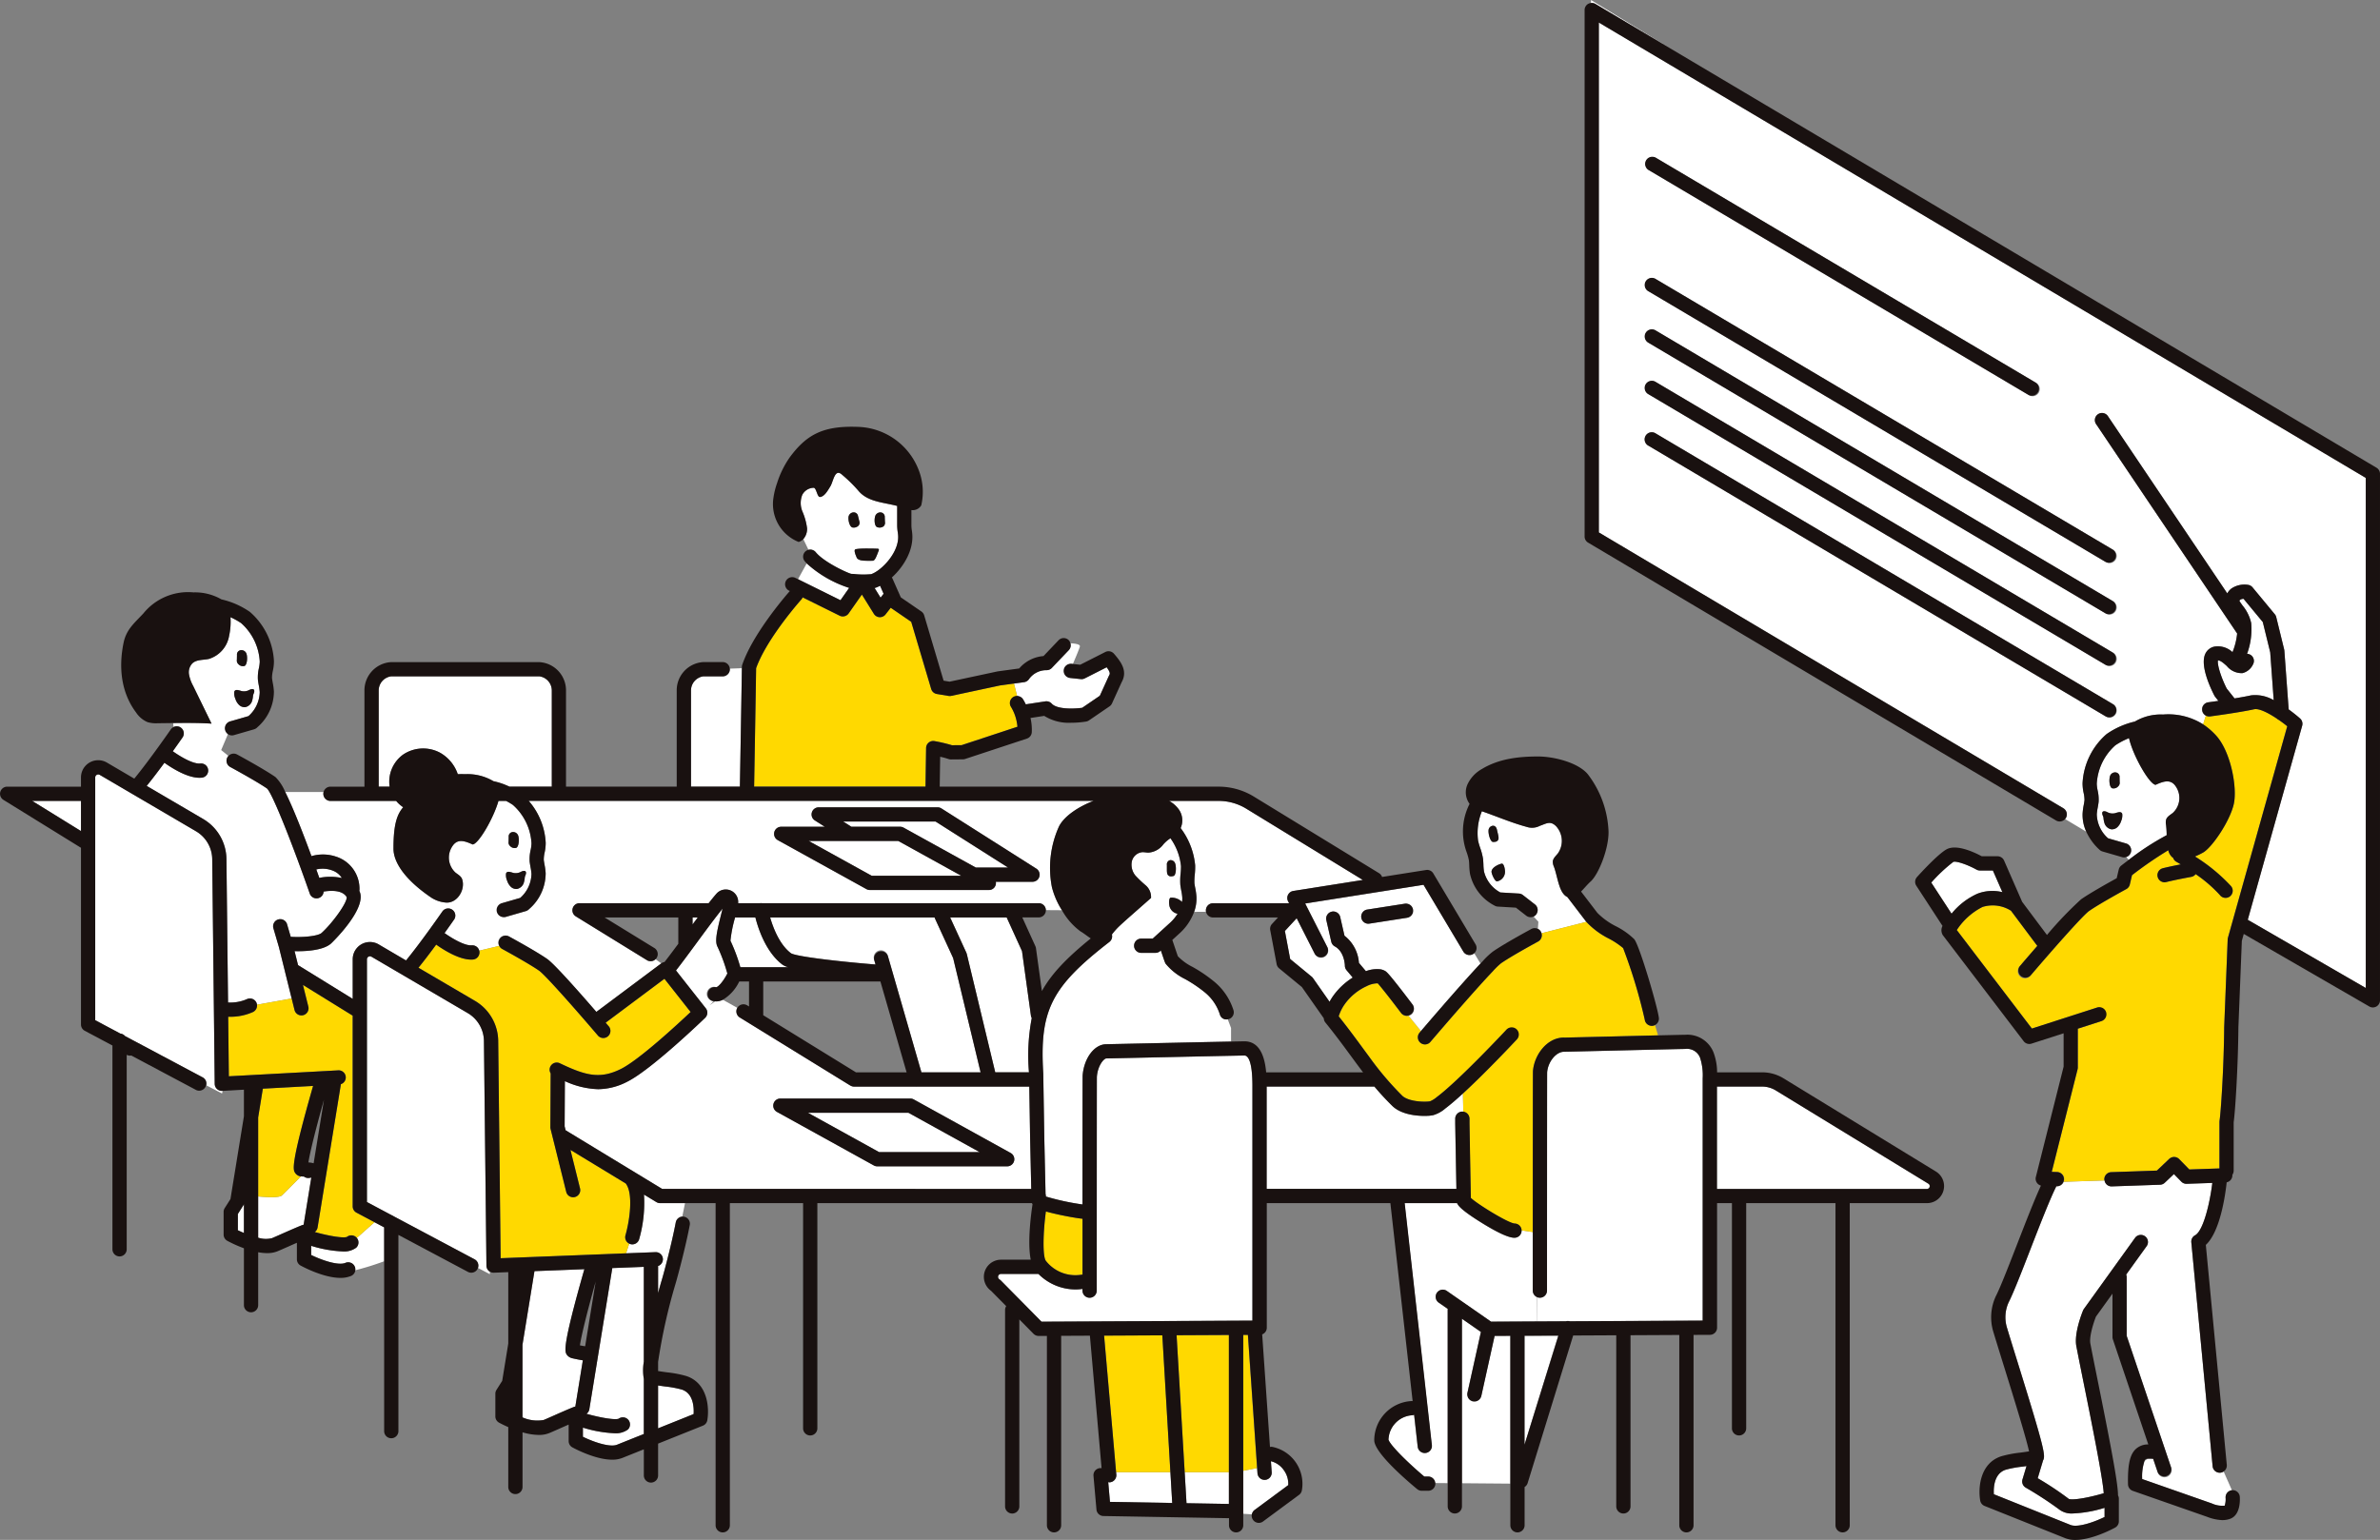 <svg id="グループ_6835" data-name="グループ 6835" xmlns="http://www.w3.org/2000/svg" xmlns:xlink="http://www.w3.org/1999/xlink" width="400.533" height="259.207" viewBox="0 0 400.533 259.207">
  <rect x="0" y="0" width="400.533" height="259.207" fill="#808080" stroke="none"/>
  <defs>
    <clipPath id="clip-path">
      <rect id="長方形_4337" data-name="長方形 4337" width="400.533" height="259.207" fill="none"/>
    </clipPath>
  </defs>
  <g id="グループ_6834" data-name="グループ 6834" clip-path="url(#clip-path)">
    <path id="パス_11693" data-name="パス 11693" d="M566.973,138.574c.05-.275.1-.55.131-.829a5.482,5.482,0,0,0-.144-1.226,7.572,7.572,0,0,1-.18-1.653,11.739,11.739,0,0,1,3.982-8.2l.089-.071a13.663,13.663,0,0,1,4.727-2.087,8.531,8.531,0,0,1,4.741-1.183,10.926,10.926,0,0,1,6.75,1.651l.467-1.444a1.2,1.2,0,0,1,.37-2.262c.018,0,.727-.1,1.728-.242l-.542-.682-.125-.192c-.6-1.15-2.473-5.057-1.533-7.05a2.164,2.164,0,0,1,1.541-1.215,3.6,3.6,0,0,1,3.037.935,11.336,11.336,0,0,0,.78-3.136L569.1,74.5a1.2,1.2,0,1,1,1.987-1.338l20.048,29.776a2.68,2.68,0,0,1,.727-.839,3.924,3.924,0,0,1,2.809-.591,1.2,1.2,0,0,1,.718.416l3.747,4.525a1.207,1.207,0,0,1,.241.479l1.336,5.459.031.2.725,9.882c.915.66,1.622,1.263,1.913,1.522a1.2,1.2,0,0,1,.359,1.22l-9.16,32.67,19.86,11.48V83.492L485.373,6.841V92.674L563.552,139.1a1.2,1.2,0,0,1,.418,1.641,1.156,1.156,0,0,1-.129.174l3.561,2.129a6.757,6.757,0,0,1-.618-3.036,10.694,10.694,0,0,1,.188-1.437M493.4,30.066a1.2,1.2,0,0,1,1.641-.42l63.881,37.828a1.2,1.2,0,1,1-1.221,2.061L493.816,31.707a1.2,1.2,0,0,1-.421-1.641m-.081,20.375a1.2,1.2,0,0,1,1.641-.42l76.922,45.551a1.2,1.2,0,1,1-1.221,2.062L493.735,52.082a1.2,1.2,0,0,1-.421-1.641m0,8.666a1.2,1.2,0,0,1,1.641-.42l76.922,45.55a1.2,1.2,0,1,1-1.221,2.062L493.735,60.747a1.2,1.2,0,0,1-.421-1.641m0,8.665a1.2,1.2,0,0,1,1.641-.42L571.878,112.9a1.2,1.2,0,1,1-1.221,2.061L493.735,69.412a1.2,1.2,0,0,1-.421-1.641m.421,10.307a1.2,1.2,0,1,1,1.221-2.061l76.922,45.551a1.2,1.2,0,1,1-1.221,2.061Z" transform="translate(-216.304 -3.049)" fill="#fff"/>
    <path id="パス_11694" data-name="パス 11694" d="M483.726.658l12.563,7.461L482.991,0V.507a1.19,1.19,0,0,1,.735.151" transform="translate(-215.242)" fill="#fff"/>
    <path id="パス_11695" data-name="パス 11695" d="M610.1,447.412l.677-2.248c-.237.034-.479.069-.712.1a17.417,17.417,0,0,0-2.793.518c-1.949.636-2.061,2.977-1.991,4.127l12.9,5.167c1.177.472,3.859-.425,5.734-1.34v-1.543a20.727,20.727,0,0,1-5.275.946,3.446,3.446,0,0,1-2.291-.618,60.839,60.839,0,0,0-5.715-3.734,1.2,1.2,0,0,1-.537-1.376" transform="translate(-269.735 -198.385)" fill="#fff"/>
    <path id="パス_11696" data-name="パス 11696" d="M644.868,406.775a1.2,1.2,0,0,1-1.191-1.084l-3.586-37.711a1.2,1.2,0,0,1,.629-1.17c1.391-.741,2.5-5.44,2.907-8.816l-4.312.149a1.2,1.2,0,0,1-.9-.36l-1.251-1.279-1.545,1.466a1.2,1.2,0,0,1-.783.328l-8.147.281h-.042a1.183,1.183,0,0,1-1.159-1l-6.866.223a1.189,1.189,0,0,1-1.1.759h-.04l-.094,0c-1.068,2.112-2.742,6.426-4.362,10.6-1.469,3.783-2.856,7.357-3.659,8.922a6.019,6.019,0,0,0-.279,4.312c.5,1.672,1.151,3.758,1.838,5.966,4.514,14.522,4.661,15.57,4.226,16.344l-.9,3a52.512,52.512,0,0,1,5.24,3.486c.648.249,3.256-.186,5.872-.958-.169-2.618-2.084-12.129-3.269-18.009-.509-2.529-.983-4.883-1.34-6.74-.417-2.174.972-5.637,1.132-6.024a1.213,1.213,0,0,1,.135-.243l8.649-12.021a1.2,1.2,0,0,1,1.945,1.4l-3.476,4.831a1.2,1.2,0,0,1,.086.441v9.877l7.467,22.146a1.2,1.2,0,1,1-2.27.765l-.747-2.215a5.694,5.694,0,0,0-.9-.017c-.19.125-.378.253-.558.38a8.121,8.121,0,0,0-.39,3.043l11.707,4.1a4.2,4.2,0,0,0,2.18.377,3.443,3.443,0,0,0,.152-1.326,1.2,1.2,0,0,1,1.063-1.271l-1.393-3.151a1.176,1.176,0,0,1-.552.2Z" transform="translate(-271.316 -158.874)" fill="#fff"/>
    <path id="パス_11697" data-name="パス 11697" d="M594.039,267.049a7.029,7.029,0,0,1,4.219-.27l-1.6-3.645h-2.179a1.2,1.2,0,0,1-.583-.151c-1.523-.848-3.415-1.482-3.892-1.3a26.443,26.443,0,0,0-3.719,3.49l3.414,5.238a11.833,11.833,0,0,1,4.335-3.357" transform="translate(-261.277 -116.602)" fill="#fff"/>
    <path id="パス_11698" data-name="パス 11698" d="M648.306,240.466a16.632,16.632,0,0,0-.109-1.732,1.942,1.942,0,0,1,.023-.916c.176-.5.707-.772,1.125-1.106a3.422,3.422,0,0,0,.534-4.384c-.861-1.374-2.082-.947-3.438-.336-1.053-.079-3.835-4.96-4.475-7.859a12.439,12.439,0,0,0-2.3,1.205,9.324,9.324,0,0,0-3.127,6.471,6.1,6.1,0,0,0,.144,1.114,6.768,6.768,0,0,1,.169,1.92c-.037.332-.095.66-.154.989a8.823,8.823,0,0,0-.154,1.119,5.541,5.541,0,0,0,1.895,4.038l3.023.873a1.194,1.194,0,0,1,.018,2.292l.456.456a44.442,44.442,0,0,1,6.37-4.144m-9.522-9.987a.9.9,0,0,1,1.007-.568.736.736,0,0,1,.584.793c0,.273.011.547.016.82a.8.8,0,0,1-.248.724,1.034,1.034,0,0,1-.983.326c-.5-.111-.6-1.478-.376-2.1m1.857,7.6a2.437,2.437,0,0,1-.615,1.022,1.325,1.325,0,0,1-1.064.374,1.524,1.524,0,0,1-1.108-.971,4.041,4.041,0,0,1-.189-.985c-.033-.21-.147-.377-.187-.574-.135-.656.453-.559.846-.348a1.842,1.842,0,0,0,1.3.169,4.753,4.753,0,0,1,.652-.171c.319-.033.478.084.543.272a2.28,2.28,0,0,1-.178,1.212" transform="translate(-283.67 -99.884)" fill="#fff"/>
    <path id="パス_11699" data-name="パス 11699" d="M682.107,190.84l-1.247-5.095-3.239-3.911a1.121,1.121,0,0,0-.574.159.327.327,0,0,0-.12.194c.108.192.338.516.516.765a6.991,6.991,0,0,1,1.465,2.974,12,12,0,0,1-.7,5.167,1.189,1.189,0,0,1,1,1.77,2.68,2.68,0,0,1-1.778,1.48,3.24,3.24,0,0,1-2.634-1.2c-.618-.553-1.092-.952-1.488-.938-.156.676.52,2.863,1.472,4.728l1.318,1.662c1.013-.166,2.014-.345,2.777-.514a6.114,6.114,0,0,1,3.815.818Z" transform="translate(-300.05 -81.033)" fill="#fff"/>
    <path id="パス_11700" data-name="パス 11700" d="M637.638,219.71c2.528,2.725,3.619,8.774,3.041,11.512-.605,2.864-3.655,7.388-5.193,8.247a12.692,12.692,0,0,1-1.355.654,29.456,29.456,0,0,1,6.013,4.935,1.2,1.2,0,1,1-1.818,1.56,23.172,23.172,0,0,0-4.08-3.523,1.191,1.191,0,0,1-.745.464c-.026.005-2.619.475-4.22.875a1.2,1.2,0,0,1-.581-2.324c.926-.232,2.128-.478,3.039-.656-.445-.269-.725-.428-.737-.434a1.193,1.193,0,0,1-.553-.68c-.029-.02-.066-.028-.095-.05a2.18,2.18,0,0,1-.717-1.215,65.226,65.226,0,0,0-6.1,4.2l-.369,1.57a1.2,1.2,0,0,1-.6.779c-.044.024-4.414,2.4-6.248,3.673-1.079.751-6.614,7.06-9.85,10.861a1.2,1.2,0,1,1-1.824-1.553c.478-.562,1.607-1.883,2.954-3.429l-4.429-5.92a5.758,5.758,0,0,0-4.789-.635,11.208,11.208,0,0,0-4.332,3.889l12.635,16.579,10.914-3.517a1.2,1.2,0,0,1,.735,2.28l-3.917,1.262v6.536a1.178,1.178,0,0,1-.037.292l-4.348,17.267.942.032a1.2,1.2,0,0,1,1.157,1.236,1.171,1.171,0,0,1-.093.4l6.866-.223a1.161,1.161,0,0,1-.037-.157,1.2,1.2,0,0,1,1.156-1.238l7.693-.265,2.072-1.965a1.2,1.2,0,0,1,1.681.032l1.706,1.745,5.071-.175v-7.877l.018-.2c.2-1.139.72-8.631.777-15.695l.588-14.782a1.194,1.194,0,0,1,.043-.276l9.981-35.6c-.429-.35-.911-.712-1.41-1.059a1.175,1.175,0,0,1-.328-.22c-1.466-.98-3.02-1.763-3.834-1.583-2.51.554-7.233,1.183-7.433,1.209a1.193,1.193,0,0,1-.685-.113l-.467,1.444a11.791,11.791,0,0,1,2.133,1.829" transform="translate(-264.738 -95.954)" fill="#ffd900"/>
    <path id="パス_11701" data-name="パス 11701" d="M521.229,329.93v17.227h35.312a.475.475,0,0,0,.248-.881l-25.652-15.691a4.463,4.463,0,0,0-2.328-.655Z" transform="translate(-232.283 -147.031)" fill="#fff"/>
    <path id="パス_11702" data-name="パス 11702" d="M249.745,314.486l-.139-8.64H230.625c-.022,0-.045.009-.067.009s-.038-.008-.059-.009h-10.39a1.2,1.2,0,0,1-.287-.038c-.025-.007-.049-.015-.074-.024a1.183,1.183,0,0,1-.224-.1c-.013-.008-.027-.009-.039-.018l-18.606-11.462a1.2,1.2,0,0,1-.41-1.61l-2.435-1.361a2.615,2.615,0,0,1-1.13.273c-.04,0-.083-.013-.123-.015l-.955.649.682-.681c-.064-.011-.124-.008-.189-.023a1.2,1.2,0,1,1,.567-2.328c.29.071,1.225-.928,1.913-2.3a28.713,28.713,0,0,0-1.639-4.47c-.484-.886-.192-2.346.591-5.468.084-.335.17-.675.244-.988-1.278,1.577-2.875,3.749-4.429,5.862-1.253,1.7-2.45,3.331-3.411,4.551l5.019,6.37a1.2,1.2,0,0,1-.108,1.6c-.369.357-9.09,8.76-13.12,10.759a10.817,10.817,0,0,1-4.9,1.258,14.372,14.372,0,0,1-5.591-1.356l-.041,7.612.164.658,16.242,9.87h62.118c-.07-3.133-.192-8.588-.192-8.588m-2.688,3.891a1.2,1.2,0,0,1-1.16.9h-21.87a1.2,1.2,0,0,1-.58-.149l-16.314-9.017a1.2,1.2,0,0,1,.58-2.246h21.87a1.2,1.2,0,0,1,.58.149l16.313,9.018a1.2,1.2,0,0,1,.581,1.348" transform="translate(-76.39 -122.948)" fill="#fff"/>
    <path id="パス_11703" data-name="パス 11703" d="M266.133,250.483l12.158,6.72h5.428l-12.2-7.746H255.964l1.381.876h8.208a1.2,1.2,0,0,1,.579.15" transform="translate(-114.069 -111.169)" fill="#fff"/>
    <path id="パス_11704" data-name="パス 11704" d="M363.246,243.189h-8.322a4.882,4.882,0,0,1,1.567,1.347,3.181,3.181,0,0,1,.372,3.227,12.286,12.286,0,0,1,2.445,6.279,12.141,12.141,0,0,1-.068,1.56,9.427,9.427,0,0,0-.055,1.468c.032.246.083.509.132.772a10.64,10.64,0,0,1,.207,1.493,6.49,6.49,0,0,1-.392,2.534l2-.016a1.211,1.211,0,0,1-.024-.239,1.2,1.2,0,0,1,1.2-1.2h12.8l-.173-.34a1.2,1.2,0,0,1,.881-1.726l11.711-1.851L367.92,244.505a8.953,8.953,0,0,0-4.674-1.316" transform="translate(-158.17 -108.376)" fill="#fff"/>
    <path id="パス_11705" data-name="パス 11705" d="M95.181,251.379a5.677,5.677,0,0,1,3.9,5.446,1.231,1.231,0,0,1-.028.3c1.478,2.9-4.682,8.794-4.746,8.852-1.248,1.123-3.964,1.308-5.611,1.308-.2,0-.375,0-.539-.007l.584,2.35,9.2,5.68v-6.668a2.9,2.9,0,0,1,4.371-2.5l4.6,2.7c2.539-3.083,6.113-8.238,6.152-8.294a1.2,1.2,0,0,1,1.97,1.364c-.066.095-.718,1.035-1.64,2.322,1.434,1.017,3.442,2.154,4.592,2.065a1.2,1.2,0,0,1,1.249.895l3.339-.8a1.2,1.2,0,0,1,1.628-1.615c.184.1,4.531,2.46,6.475,3.813,1.231.857,5.557,5.766,8.273,8.907l10.926-8.165-.965-.7a1.191,1.191,0,0,1-1.464.166l-11.969-7.373c-.007,0-.012-.01-.018-.014a1.2,1.2,0,0,1-.108-.083c-.027-.022-.055-.042-.079-.065s-.052-.059-.078-.089a1.068,1.068,0,0,1-.073-.088.992.992,0,0,1-.057-.1.682.682,0,0,1-.091-.207,1.2,1.2,0,0,1-.035-.115c-.007-.032-.009-.065-.014-.1a1.3,1.3,0,0,1-.014-.139c0-.007,0-.014,0-.022,0-.026.006-.049.007-.074a1.3,1.3,0,0,1,.014-.14c.007-.037.018-.073.028-.109s.021-.077.035-.115a1.077,1.077,0,0,1,.058-.119c.012-.024.021-.049.035-.072,0-.007.01-.012.014-.019a1.16,1.16,0,0,1,.082-.106c.022-.027.042-.055.066-.08s.058-.052.089-.077a1.106,1.106,0,0,1,.088-.073c.032-.022.067-.039.1-.058s.065-.038.1-.053a1.112,1.112,0,0,1,.112-.038c.036-.012.072-.025.109-.034s.069-.01.1-.014a1.306,1.306,0,0,1,.133-.013l.023,0h21.738c.466-.59.906-1.131,1.3-1.586a2.093,2.093,0,0,1,3.661,1.586H166.5a1.189,1.189,0,0,1,.31,0H213.4a1.2,1.2,0,0,1,1.194,1.154l2.7.02a13.379,13.379,0,0,1-1.68-3.864,16.92,16.92,0,0,1,1.19-10.233c.937-1.856,3.536-3.444,5.821-4.3H127.563a11.649,11.649,0,0,1,2.858,7.046,7.576,7.576,0,0,1-.18,1.653,5.506,5.506,0,0,0-.144,1.226c.03.278.081.553.13.829a10.62,10.62,0,0,1,.189,1.437,7.975,7.975,0,0,1-2.769,6.006l-.087.082a1.2,1.2,0,0,1-.487.277l-3.3.954a1.2,1.2,0,0,1-.665-2.3l3.023-.873a5.534,5.534,0,0,0,1.895-4.038,8.692,8.692,0,0,0-.153-1.119c-.059-.329-.117-.657-.154-.99a6.771,6.771,0,0,1,.168-1.92,6.089,6.089,0,0,0,.144-1.113,9.324,9.324,0,0,0-3.127-6.472,12.211,12.211,0,0,0-1.154-.682h-1.275c-.828,2.927-3.354,7.262-4.346,7.336-1.356-.61-2.578-1.038-3.439.336a3.423,3.423,0,0,0,.534,4.384c.419.334.949.606,1.126,1.106.607,1.714-.754,4.024-2.624,3.959a5.291,5.291,0,0,1-2.794-1c-6.217-4.311-6.127-7.528-6.127-8.171,0-4.128.646-5.72,1.632-6.882a5.428,5.428,0,0,1-1.183-1.064H94.2a1.2,1.2,0,0,1-1.2-1.2,1.182,1.182,0,0,1,.044-.305H86.581c1.308,2.619,2.957,6.831,4.418,10.8a6.9,6.9,0,0,1,4.182.1m73.707-4.149a1.2,1.2,0,0,1,1.16-.9h7.342l-1.674-1.063a1.2,1.2,0,0,1,.642-2.209h20.021a1.2,1.2,0,0,1,.642.186L213,253.387a1.2,1.2,0,0,1-.642,2.209h-6.182a1.183,1.183,0,0,1-.012.487,1.2,1.2,0,0,1-1.16.9H184.981a1.192,1.192,0,0,1-.579-.15l-14.934-8.254a1.2,1.2,0,0,1-.581-1.348m-44.695.8a.735.735,0,0,1,.583-.793.9.9,0,0,1,1.008.568c.223.616.128,1.983-.376,2.095a1.031,1.031,0,0,1-.983-.326.8.8,0,0,1-.249-.724l.017-.82m-.445,6.164c.064-.187.224-.3.543-.272a4.931,4.931,0,0,1,.652.171,1.839,1.839,0,0,0,1.3-.169c.393-.211.981-.308.846.348-.04.2-.154.363-.187.574a4.073,4.073,0,0,1-.189.985,1.523,1.523,0,0,1-1.108.971,1.322,1.322,0,0,1-1.063-.374,2.45,2.45,0,0,1-.615-1.022,2.293,2.293,0,0,1-.178-1.212" transform="translate(-38.584 -107.167)" fill="#fff"/>
    <path id="パス_11706" data-name="パス 11706" d="M17.98,248.266v-5.077H9.766Z" transform="translate(-4.352 -108.376)" fill="#fff"/>
    <path id="パス_11707" data-name="パス 11707" d="M468.478,405.547l-5.665.029v18.333Z" transform="translate(-206.25 -180.73)" fill="#fff"/>
    <path id="パス_11708" data-name="パス 11708" d="M431.477,383.137l-1.582-1.1a1.2,1.2,0,0,1,1.367-1.967l7.5,5.214,7.693-.039.013-4.114a1.194,1.194,0,0,1-.687-1.079c0-.115,0-3.758,0-8.716,0-.006,0-.011,0-.017V371.2c0-.006,0-.011,0-.017q0-.487,0-.991l-1.905-.286c0,.019.005.036.005.055a1.2,1.2,0,0,1-1.205,1.2c-.963,0-2.807-.841-5.482-2.5-3.17-1.967-3.963-2.814-4.168-3.331h-8.824l4.578,40.734a1.2,1.2,0,0,1-1.057,1.324l-.135.008a1.2,1.2,0,0,1-1.19-1.064l-.6-5.371a1.17,1.17,0,0,1-.334.078,4.257,4.257,0,0,0-3.985,4.116c.326.967,3.269,3.883,6.022,6.2h.66a1.194,1.194,0,0,1,1.187,1.087l2.108.017V383.309a1.158,1.158,0,0,1,.017-.171" transform="translate(-187.832 -162.806)" fill="#fff"/>
    <path id="パス_11709" data-name="パス 11709" d="M459.306,266.869l7.549-1.921c-.019-.026-.044-.051-.063-.077,0,0-.233-.3-3.145-4.112-1.417-.651-1.6-3.37-2.253-5.106a1.98,1.98,0,0,1-.186-.9c.068-.524.524-.912.854-1.327a3.656,3.656,0,0,0-.3-4.577c-.983-.982-1.667-.425-2.727-.069a2.861,2.861,0,0,1-2.257.17c-2.456-.663-4.867-1.695-7.268-2.535l-.236-.086a9.721,9.721,0,0,0-.641,4.953,11.1,11.1,0,0,0,.343,1.185,10.506,10.506,0,0,1,.491,1.873c.035.333.05.647.063.96a8.729,8.729,0,0,0,.1,1.17A5.516,5.516,0,0,0,452.376,260l3.13.185a1.2,1.2,0,0,1,.665.251l2.028,1.58a1.2,1.2,0,0,1,.208,1.681,1.185,1.185,0,0,1-.437.348l.812.889-.085,1.2a1.184,1.184,0,0,1,.323.227,1.165,1.165,0,0,1,.286.511m-8.912-17.341a.815.815,0,0,1,.745-.761c.423,0,.6.364.667.659.059.262.126.532.186.794s.17.736-.008.972-.371.312-.828.3-.819-1.318-.761-1.969m1.433,8.609c-.364.051-.973-1.31-.93-1.682.084-.769,1.436-1.284,1.74-1.3s.482.744.507,1.073a1.668,1.668,0,0,1-1.318,1.91" transform="translate(-199.885 -109.777)" fill="#fff"/>
    <path id="パス_11710" data-name="パス 11710" d="M449.3,403.324l-2.222,10.04a1.2,1.2,0,0,1-2.339-.517L447,402.656l-3.194-2.22v27.685l8.143.068V403.31Z" transform="translate(-197.778 -178.452)" fill="#fff"/>
    <path id="パス_11711" data-name="パス 11711" d="M414.6,333.62a5.4,5.4,0,0,1-2.064,1.133,6.433,6.433,0,0,1-1.041.11c-.108,0-.246.007-.407.007-1.24,0-3.887-.19-5.421-1.691-1.118-1.1-2.083-2.152-3-3.248H384.529v17.227h31.92c-.069-3.7-.2-10.977-.2-10.977v-.833a1.2,1.2,0,0,1,1.2-1.2,1.236,1.236,0,0,1,.177.018l-.068-3.066c-1.09,1-2.117,1.888-2.958,2.517" transform="translate(-171.363 -147.032)" fill="#fff"/>
    <path id="パス_11712" data-name="パス 11712" d="M459.093,297.416a1.2,1.2,0,0,1-1.189-1.062,87.938,87.938,0,0,0-3.635-12.027,13.145,13.145,0,0,0-2.378-1.589,13.365,13.365,0,0,1-3.808-2.826l-7.549,1.921a1.182,1.182,0,0,1-.286,1.183,1.382,1.382,0,0,1-.336.241c-.716.39-3.248,1.775-5.06,2.9-.427.266-.817.517-1.133.735a13.488,13.488,0,0,0-1.4,1.368c-1.742,1.822-4.473,4.923-6.375,7.1l-.1.115c-1.363,1.569-2.619,3.027-3.353,3.888-.44.507-.688.8-.692.809a1.2,1.2,0,0,1-1.84-1.534s.11-.131.294-.346l-2.067-2.551a1.2,1.2,0,0,1-1.244-.438s-.632-.835-1.407-1.845c-1.358-1.761-2.232-2.833-2.558-3.192a4.227,4.227,0,0,0-1.89.492,9.252,9.252,0,0,0-3.711,3.086,7.264,7.264,0,0,0-.967,1.981c1.543,1.928,2.82,3.667,3.957,5.215.4.539.782,1.064,1.165,1.58a51.791,51.791,0,0,0,5.566,6.562c.777.761,2.645,1.053,4.052,1a4.29,4.29,0,0,0,.634-.058,4.371,4.371,0,0,0,1.132-.707c3.726-2.787,11.6-11.218,11.684-11.3a1.2,1.2,0,0,1,1.752,1.634c-.258.277-5.087,5.442-9.04,9.067l.068,3.066a1.194,1.194,0,0,1,1.021,1.18v.811s.178,10.076.229,12.52c1.2,1.124,6.274,4.22,7.354,4.311a1.187,1.187,0,0,1,1.184,1.144l1.9.285c0-10.88.011-26.893.029-27.081.212-2.722,2.355-5.658,5.207-5.658.9-.019,4.028-.094,7.563-.178l8.276-.2c-.145-.494-.315-1.081-.506-1.732a1.2,1.2,0,0,1-.4.126Z" transform="translate(-181.112 -124.741)" fill="#ffd900"/>
    <path id="パス_11713" data-name="パス 11713" d="M420.094,279.909l-6.7-11.245-19.917,3.149,3.717,7.321a1.2,1.2,0,1,1-2.136,1.084l-3.009-5.928-1.986,2.148.89,4.719,3.619,2.977a1.221,1.221,0,0,1,.22.237l2.788,3.981a10.134,10.134,0,0,1,.534-.879,11.581,11.581,0,0,1,3.367-3.191l-1.041-1.241a1.2,1.2,0,0,1-.28-.77c0-.017-.043-2.337-1.69-3.232a1.2,1.2,0,0,1-.6-.786l-.845-3.7a1.2,1.2,0,0,1,2.336-.534l.734,3.215a6.334,6.334,0,0,1,2.429,4.57l1.177,1.4a5.216,5.216,0,0,1,2.419-.318,2.33,2.33,0,0,1,.848.3c.231.154.525.349,3.178,3.787.782,1.02,1.418,1.859,1.418,1.859a1.2,1.2,0,0,1-.666,1.885l2.068,2.551c.114-.133.249-.291.424-.492.73-.855,1.992-2.321,3.415-3.956l.108-.121c1.757-2.012,4.3-4.9,6.068-6.775l-1.056-1.748a1.2,1.2,0,0,1-1.832-.274m-9.526-5.684-6.3.981-.186.014a1.2,1.2,0,0,1-.182-2.382l6.3-.981a1.2,1.2,0,0,1,.368,2.367" transform="translate(-173.828 -119.729)" fill="#fff"/>
    <path id="パス_11714" data-name="パス 11714" d="M471.444,364.359a1.192,1.192,0,0,1,.651,0l22.367-.114V323.469a9.586,9.586,0,0,0-.429-3.44,2.347,2.347,0,0,0-2.517-1.516c-.443,0-7.291.164-12.794.294-3.538.085-6.665.159-7.6.179-1.335,0-2.706,1.686-2.844,3.469-.013.669-.022,33.354-.022,36.734a1.2,1.2,0,0,1-1.679,1.1c-.016,1.792-.029,3.211-.038,4.1Z" transform="translate(-207.913 -141.944)" fill="#fff"/>
    <path id="パス_11715" data-name="パス 11715" d="M347.671,285a1.252,1.252,0,0,1-.179.027,1.2,1.2,0,0,1-1.145-.848,7.888,7.888,0,0,0-2.653-3.806,22.51,22.51,0,0,0-3.177-2.13,9.859,9.859,0,0,1-3.262-2.555c-.111-.138-.133-.167-.84-2.273l-.1.093a1.2,1.2,0,0,1-.807.313h-2.4a1.2,1.2,0,1,1,0-2.4h1.932l3.025-2.758a7.365,7.365,0,0,0,1.165-1.425,1.72,1.72,0,0,1-1.406-1.546c-.051-.327-.053-1.108.248-1.161a2.493,2.493,0,0,1,1.906.723,3.814,3.814,0,0,0,.04-.738,8.692,8.692,0,0,0-.169-1.173c-.059-.309-.116-.618-.156-.93a10.565,10.565,0,0,1,.046-1.955,10.966,10.966,0,0,0,.062-1.235,9.727,9.727,0,0,0-1.773-4.692,5.6,5.6,0,0,0-1.2,1.032,3.417,3.417,0,0,1-2.506,1.385c-.364,0-.724-.094-1.087-.067a2.012,2.012,0,0,0-1.713,1.583,2.881,2.881,0,0,0,.606,2.34,19.562,19.562,0,0,0,1.733,1.651,2.6,2.6,0,0,1,.9,2.124l-3.042,2.679c-.808.712-1.618,1.424-2.4,2.165a10.929,10.929,0,0,0-1.144,1.309,1.2,1.2,0,0,1-.425,1.251c-9.794,7.585-11.77,11.516-11.128,22.138l.175,10.8s.149,6.678.212,9.494a1.188,1.188,0,0,1,.054.337c0,.028-.006.055-.008.083a41.593,41.593,0,0,0,6.167,1.337c0-10.006.012-21.539.027-21.7.229-2.947,1.982-5.272,3.99-5.272l5.6-.12c6.159-.134,12.22-.264,15.391-.328v-2.278s-.234-.634-.564-1.479m-9.737-26.771a.814.814,0,0,1,.9.57c.207.62.147,1.988-.289,2.091s-.657.085-.876-.106-.23-.684-.231-.944,0-.547,0-.815a.724.724,0,0,1,.5-.795" transform="translate(-141.056 -113.43)" fill="#fff"/>
    <path id="パス_11716" data-name="パス 11716" d="M323.134,378.5a1.206,1.206,0,0,1,.217-.016c0-1.534,0-3.626,0-6.024,0-.006,0-.011,0-.017v-.119c0-.006,0-.012,0-.018,0-1.028,0-2.109,0-3.226-1.151-.13-2.776-.43-4.067-.715-.84-.185-1.53-.354-2.1-.517-.465,3.44-.575,7.555,0,8.316a6.3,6.3,0,0,0,5.942,2.335" transform="translate(-141.179 -163.931)" fill="#ffd900"/>
    <path id="パス_11717" data-name="パス 11717" d="M359.953,452.247l7.132.124v-5.345h-7.441Z" transform="translate(-160.274 -199.214)" fill="#fff"/>
    <path id="パス_11718" data-name="パス 11718" d="M337.762,447.026l.035.4a1.2,1.2,0,0,1-1.088,1.3l-.106,0a1.092,1.092,0,0,1-.169-.032l.293,3.327,10.48.181-.305-5.179Z" transform="translate(-149.93 -199.215)" fill="#fff"/>
    <path id="パス_11719" data-name="パス 11719" d="M384.962,447.707a3.85,3.85,0,0,0-.679-2.426,3.761,3.761,0,0,0-2.235-1.6l.129,1.864a1.2,1.2,0,0,1-1.112,1.278l-.084,0a1.2,1.2,0,0,1-1.194-1.115l-.06-.863-2.341.455v7.232l1.493.1a1.2,1.2,0,0,1,.469-.776Z" transform="translate(-168.18 -197.724)" fill="#fff"/>
    <path id="パス_11720" data-name="パス 11720" d="M358.55,428.458h7.441v-23.1l-8.8.044Z" transform="translate(-159.179 -180.647)" fill="#ffd900"/>
    <path id="パス_11721" data-name="パス 11721" d="M344.98,405.463l-9.8.05L337.2,428.5h9.14Z" transform="translate(-149.37 -180.692)" fill="#ffd900"/>
    <path id="パス_11722" data-name="パス 11722" d="M378.175,405.331l-.788,0v22.877l2.341-.455Z" transform="translate(-168.18 -180.634)" fill="#ffd900"/>
    <path id="パス_11723" data-name="パス 11723" d="M345.794,365.131V325.65c0-4.473-.838-5.141-1.338-5.141s-11.2.232-17.592.37c-4.45.1-5.587.12-5.648.12-.416,0-1.454,1.165-1.6,3.084-.013.664-.022,32.685-.022,36a1.2,1.2,0,1,1-2.4,0v-.29a8.17,8.17,0,0,1-1.18.091,8.856,8.856,0,0,1-6.236-2.61h-6.3a.492.492,0,0,0-.266.906l.206.167,6.88,6.968Z" transform="translate(-135.024 -142.833)" fill="#fff"/>
    <path id="パス_11724" data-name="パス 11724" d="M317.048,196.48l-2.865,3.008a1.2,1.2,0,0,1-.924.371,3.583,3.583,0,0,0-2.912,1.5,1.2,1.2,0,0,1-.834.521l-1.695.231.546,2.146a1.193,1.193,0,0,1,1.034.577c.151.251.288.508.416.772l3.295-.5a1.2,1.2,0,0,1,1.069.38c.883.976,3.683.906,5.133.7l2.965-2.026,1.51-3.32.055-.108c.13-.224.264-.454-.416-1.366l-3.686,1.87a1.193,1.193,0,0,1-.669.123l-1.741-.186a1.2,1.2,0,0,1,.254-2.382l.155.017c.419-.981,1.079-2.552,1.173-2.925.111-.444-1.108-.532-1.6-.549a1.18,1.18,0,0,1-.266,1.147" transform="translate(-137.178 -87.049)" fill="#fff"/>
    <path id="パス_11725" data-name="パス 11725" d="M245.6,156.937c1.385,1.69,5.265,3.472,5.975,3.652l.356.023a14.453,14.453,0,0,0,3,.039c1.771-.613,4.842-3.786,4.517-6.682l-.045-.357a8.3,8.3,0,0,1-.1-1.12v-3.328c-2.414-.634-5.021-.675-6.584-2.628a24.44,24.44,0,0,0-2.675-2.614c-1.251-1.178-1.483,1.129-1.982,1.936-.4.651-.987,1.737-1.752,1.8-.478.038-.592-1.558-1.072-1.55a2.227,2.227,0,0,0-1.9,1.174,3.71,3.71,0,0,0,.03,2.846,10.308,10.308,0,0,1,.771,2.81,2.6,2.6,0,0,1-.625,1.8l.87,1.806a1.192,1.192,0,0,1,1.215.394m10.023-6.092a.9.9,0,0,1,.989-.592.743.743,0,0,1,.609.786c.008.27.017.541.034.82a.8.8,0,0,1-.237.727,1.111,1.111,0,0,1-1.023.152c-.507-.1-.583-1.268-.372-1.894m.416,5.51c.346.017.118.431.093.482-.229.583-.533,1.546-.922,1.546-1.242,0-2.231.085-2.662-.431,0,0-.575-1.175-.346-1.445s3.5-.161,3.837-.152m-4.92-5.348a.893.893,0,0,1,.861-.769.733.733,0,0,1,.744.642c.067.262.135.533.194.794a.77.77,0,0,1-.084.761,1.09,1.09,0,0,1-.972.355c-.515,0-.819-1.132-.743-1.783" transform="translate(-108.321 -63.992)" fill="#fff"/>
    <path id="パス_11726" data-name="パス 11726" d="M250.864,175.2a19.377,19.377,0,0,1-7.139-4.122l-1.469,2.657,7.151,3.54Z" transform="translate(-107.96 -76.24)" fill="#fff"/>
    <path id="パス_11727" data-name="パス 11727" d="M266.51,179.871l.51-.654-.594-1.344a5.92,5.92,0,0,1-.733.324c-.058.019-.126.034-.192.05Z" transform="translate(-118.319 -79.268)" fill="#fff"/>
    <path id="パス_11728" data-name="パス 11728" d="M270.313,195.833,262.1,197.59a1.191,1.191,0,0,1-.251.026l-.2-.016-1.969-.329a1.2,1.2,0,0,1-.95-.84l-3.362-11.306-3.394-2.329c-.018-.013-.031-.03-.048-.044l-.883,1.131a1.2,1.2,0,0,1-.944.461h-.064a1.2,1.2,0,0,1-.953-.564l-2.018-3.246-2.227,3.174a1.2,1.2,0,0,1-1.512.385L237.093,181a1.2,1.2,0,0,1-.224.375c-.007.007-.166.183-.44.5-1.3,1.525-5.631,6.776-7.161,11.052-.024,1.97-.265,15.924-.335,19.936h28.839l.1-6.506a1.2,1.2,0,0,1,1.4-1.161,26.2,26.2,0,0,1,2.966.69l1.627-.013,9.39-3.1a7.853,7.853,0,0,0-.453-2.033v0a7.738,7.738,0,0,0-.613-1.276,1.191,1.191,0,0,1,1.02-1.809l-.546-2.146Z" transform="translate(-102.023 -80.453)" fill="#ffd900"/>
    <path id="パス_11729" data-name="パス 11729" d="M215.111,204.271h-3.271a2.41,2.41,0,0,0-2.073,2.385v16.181H218c.068-3.916.312-18.03.335-19.94l-2.032.075c0,.034.011.066.011.1a1.2,1.2,0,0,1-1.2,1.2" transform="translate(-93.482 -90.42)" fill="#fff"/>
    <path id="パス_11730" data-name="パス 11730" d="M116.8,223.941a5.636,5.636,0,0,1,2.261-5.386,6.032,6.032,0,0,1,6.221-.324,6.551,6.551,0,0,1,2.991,3.614c.4-.017.817-.02,1.256,0a8.532,8.532,0,0,1,4.741,1.182,12.057,12.057,0,0,1,2.692.919h7.132V207.76a2.41,2.41,0,0,0-2.073-2.385H117.031a2.411,2.411,0,0,0-2.073,2.385v16.181Z" transform="translate(-51.23 -91.524)" fill="#fff"/>
    <path id="パス_11731" data-name="パス 11731" d="M49.4,288.1a1.2,1.2,0,0,1-.379-.861L48.6,249.406a5.517,5.517,0,0,0-2.713-4.675l-16.214-9.5a.507.507,0,0,0-.764.437v11.108c0,.018,0,.036,0,.054v29.7l4.226,2.248a1.186,1.186,0,0,1,.784.417l1.3.691c.023.01.043.024.066.035l11.748,6.251a1.194,1.194,0,0,1,.6,1.332l2.616,1.357.1-.438-.061,0a1.2,1.2,0,0,1-.884-.322" transform="translate(-12.882 -104.795)" fill="#fff"/>
    <path id="パス_11732" data-name="パス 11732" d="M105.124,371.117l-2.975,2.645a1.192,1.192,0,0,1-.115,1.653,3.448,3.448,0,0,1-2.292.619,20.736,20.736,0,0,1-5.275-.946v1.543c1.875.915,4.557,1.812,5.734,1.34a1.2,1.2,0,0,1,1.557.667,1.185,1.185,0,0,1,.073.581,45.919,45.919,0,0,0,4.919-1.528v-5.709Z" transform="translate(-42.099 -165.386)" fill="#fff"/>
    <path id="パス_11733" data-name="パス 11733" d="M98.979,264.178a4.629,4.629,0,0,0-2.96-.276q.261.726.507,1.419a9.267,9.267,0,0,1,3.8.022,3.106,3.106,0,0,0-1.346-1.166" transform="translate(-42.79 -117.55)" fill="#fff"/>
    <path id="パス_11734" data-name="パス 11734" d="M78.371,360.584v6.942a4.261,4.261,0,0,0,2.317.081c.278-.111.845-.363,1.535-.669,1.1-.489,2.48-1.1,3.541-1.523a1.189,1.189,0,0,1,.259-.069l1.292-7.943c-.124.029-.239.051-.317.064l-.2.016a1.2,1.2,0,0,1-.733-.252l-.048,0c-.185,0-.339-.013-.449-.022L82.382,360.4c-.4.4-2.232.348-4.011.187" transform="translate(-34.926 -159.187)" fill="#fff"/>
    <path id="パス_11735" data-name="パス 11735" d="M73.229,365.622a1.219,1.219,0,0,1-.109.221l-.912,1.439v2.742c.319.156.667.308,1.022.456Z" transform="translate(-32.179 -162.937)" fill="#fff"/>
    <path id="パス_11736" data-name="パス 11736" d="M50.269,205.984a1.2,1.2,0,0,1,.3,1.666c-.066.1-.718,1.035-1.64,2.322,1.433,1.017,3.441,2.154,4.592,2.066a1.2,1.2,0,1,1,.183,2.389c-.094.007-.189.011-.285.011-2.037,0-4.548-1.564-5.9-2.524-.963,1.309-2.023,2.71-2.982,3.893l9.521,5.581a7.928,7.928,0,0,1,3.9,6.715l.268,24.16a6.952,6.952,0,0,0,3.2-.574,1.2,1.2,0,0,1,1.581.608,1.167,1.167,0,0,1,.088.341l5.838-1.048L67.8,247.028l0-.013-1.011-4.074-.906-3.1a1.2,1.2,0,1,1,2.3-.671l.6,2.049a1.128,1.128,0,0,1,.121-.005c1.964.116,4.472-.121,5.073-.663,1.791-1.611,4.362-5.13,4.213-6.038-.732-1.2-2.655-1.115-3.877-.917a1.2,1.2,0,0,1-2.324.358c-2.771-7.942-6.219-16.734-7.19-17.7-1.781-1.235-6.151-3.607-6.2-3.63a1.186,1.186,0,0,1-.308-1.861l-1.217-.99,1.166-2.755a1.183,1.183,0,0,1-.414-.607,1.2,1.2,0,0,1,.818-1.482l3.024-.874a5.542,5.542,0,0,0,1.895-4.038,8.806,8.806,0,0,0-.154-1.12c-.059-.328-.117-.657-.154-.988a6.768,6.768,0,0,1,.169-1.92,6.086,6.086,0,0,0,.142-1.114,9.324,9.324,0,0,0-3.127-6.471,12.288,12.288,0,0,0-1.8-1,10.85,10.85,0,0,1-.227,3.127,4.926,4.926,0,0,1-3.389,3.892c-.951.216-2.062.081-2.783.736a2.162,2.162,0,0,0-.576,1.885,6.374,6.374,0,0,0,.692,1.919l3.1,6.357c-2.144-.141-4.3-.129-6.45-.1l.044.679a1.19,1.19,0,0,1,1.22.079m9.462-12.212a.734.734,0,0,1,.583-.792.9.9,0,0,1,1.008.568c.223.616.129,1.983-.376,2.1a1.033,1.033,0,0,1-.983-.327.8.8,0,0,1-.249-.724c.006-.273.011-.547.017-.82m-.444,6.164c.064-.187.223-.3.542-.272a4.859,4.859,0,0,1,.653.172,1.841,1.841,0,0,0,1.3-.169c.394-.211.981-.308.845.348-.04.2-.153.363-.187.574a4.127,4.127,0,0,1-.188.985,1.523,1.523,0,0,1-1.108.971,1.324,1.324,0,0,1-1.064-.374,2.443,2.443,0,0,1-.615-1.022,2.293,2.293,0,0,1-.179-1.212" transform="translate(-19.85 -83.518)" fill="#fff"/>
    <path id="パス_11737" data-name="パス 11737" d="M78.371,348.344c1.779.161,3.609.215,4.011-.187l3.189-3.189c-.079-.007-.139-.013-.159-.017a1.378,1.378,0,0,1-.839-.6c-.328-.542-.772-1.279,3.04-14.609l-8.453.46-.788,4.846Z" transform="translate(-34.926 -146.948)" fill="#ffd900"/>
    <path id="パス_11738" data-name="パス 11738" d="M90.864,337.4a1.2,1.2,0,0,1-.635-1.058v-32.1l-8.369-5.17.905,3.645a1.2,1.2,0,0,1-.873,1.451,1.185,1.185,0,0,1-.29.035,1.2,1.2,0,0,1-1.161-.909l-.482-1.943L74.121,302.4a1.2,1.2,0,0,1-.7,1.24,9.308,9.308,0,0,1-3.772.792c-.131,0-.254,0-.373-.008l.111,10.024,18.417-1a1.195,1.195,0,0,1,.44,2.328l-3.924,24.121a1.18,1.18,0,0,1-.478.763c2.46.69,4.812,1.062,5.415.825a1.2,1.2,0,0,1,1.641.136c.01.012.012.027.022.038L93.9,339.01Z" transform="translate(-30.874 -133.279)" fill="#ffd900"/>
    <path id="パス_11739" data-name="パス 11739" d="M203.77,421.373a17.427,17.427,0,0,0-2.792-.519c-.394-.053-.8-.109-1.2-.17V427.9l5.986-2.4c.07-1.147-.041-3.49-1.991-4.127" transform="translate(-89.028 -187.475)" fill="#fff"/>
    <path id="パス_11740" data-name="パス 11740" d="M195.175,363.991l-2.095-1.273a22.2,22.2,0,0,1-.813,7.518,1.183,1.183,0,0,1-1.671.744l-.527,1.63,4.974-.2a1.2,1.2,0,0,1,.392,2.339,1.227,1.227,0,0,1,.013.129v4.438c.232-.872.448-1.639.629-2.24.289-.958,1.61-5.817,2.348-9.683a1.2,1.2,0,0,1,1.1-.967l.46-2.266H195.8a1.2,1.2,0,0,1-.622-.174" transform="translate(-84.703 -161.643)" fill="#fff"/>
    <path id="パス_11741" data-name="パス 11741" d="M166.06,399.754c-.325-.539-.764-1.276,2.972-14.373l-8.4.329L158.613,398.1v12.226a6.132,6.132,0,0,0,3.561.441c.278-.111.846-.364,1.536-.669,1.1-.489,2.479-1.1,3.54-1.523a1.256,1.256,0,0,1,.259-.069l1.267-7.785c-.518-.078-1.117-.2-1.808-.355a1.546,1.546,0,0,1-.907-.614" transform="translate(-70.685 -171.743)" fill="#fff"/>
    <path id="パス_11742" data-name="パス 11742" d="M187.209,384.675l-5.307.207-3.866,23.767a1.185,1.185,0,0,1-.478.763c2.46.69,4.812,1.062,5.416.825a1.2,1.2,0,0,1,1.547,1.827,3.446,3.446,0,0,1-2.291.618,20.746,20.746,0,0,1-5.275-.945v1.543c1.874.915,4.555,1.812,5.734,1.34l4.52-1.811v-9.258a8.507,8.507,0,0,1,0-2.914Z" transform="translate(-78.859 -171.428)" fill="#fff"/>
    <path id="パス_11743" data-name="パス 11743" d="M161.872,335.753c.714-2.492,1.352-7.053.043-8.723l-9.3-5.649,1.612,6.486a1.2,1.2,0,0,1-.874,1.451,1.216,1.216,0,0,1-.289.035,1.2,1.2,0,0,1-1.162-.909l-2.631-10.591a1.2,1.2,0,0,1-.035-.295l.048-9.054a1.2,1.2,0,0,1,1.533-1.711c4.384,2.1,6.783,2.7,10.283.967,3.044-1.511,9.5-7.478,11.736-9.591l-4.406-5.591-9.891,7.392.466.547a1.2,1.2,0,1,1-1.824,1.553c-3.236-3.8-8.771-10.111-9.85-10.862-1.834-1.277-6.2-3.648-6.248-3.672a1.189,1.189,0,0,1-.486-.491l-3.339.8a1.123,1.123,0,0,1,.037.208,1.2,1.2,0,0,1-1.1,1.286c-.094.007-.19.011-.285.011-2.037,0-4.548-1.564-5.9-2.524-.963,1.31-2.023,2.71-2.982,3.893l9.521,5.581a7.926,7.926,0,0,1,3.9,6.715l.407,36.6,4.619-.181h.009l16.494-.646.527-1.629a1.2,1.2,0,0,1-.631-1.406" transform="translate(-56.61 -127.822)" fill="#ffd900"/>
    <path id="パス_11744" data-name="パス 11744" d="M237.322,284.62c.956.544,7.77,1.361,14.211,1.883l-.224-.777a1.2,1.2,0,1,1,2.3-.664l5.648,19.591h9.961L264.6,285.418l-3.086-6.716a1.213,1.213,0,0,1-.04-.117H233.8c.5,1.722,1.57,4.571,3.521,6.034" transform="translate(-104.192 -124.15)" fill="#fff"/>
    <path id="パス_11745" data-name="パス 11745" d="M231.475,286.962a3.451,3.451,0,0,1-.963-.425c-2.8-2.1-4.1-6.087-4.568-7.951h-3.421c-.007.025-.012.049-.018.075a22.046,22.046,0,0,0-.757,3.838,29.513,29.513,0,0,1,1.666,4.463Z" transform="translate(-98.819 -124.15)" fill="#fff"/>
    <path id="パス_11746" data-name="パス 11746" d="M288.449,278.586l2.729,5.939.076.22,4.784,19.909h5.676a33.23,33.23,0,0,1,.471-9.131,1.2,1.2,0,0,1-.145-.424l-1.5-10.844-2.577-5.669Z" transform="translate(-128.546 -124.15)" fill="#fff"/>
    <path id="パス_11747" data-name="パス 11747" d="M211.123,278.586h-.873v1.174c.294-.4.585-.789.873-1.174" transform="translate(-93.697 -124.15)" fill="#fff"/>
    <path id="パス_11748" data-name="パス 11748" d="M131.5,342.452l-.42-37.834a5.519,5.519,0,0,0-2.714-4.675l-16.214-9.5a.507.507,0,0,0-.764.437V331.74l18.122,9.641a1.2,1.2,0,0,1,.567,1.445l2,1.059,0-.42a1.178,1.178,0,0,1-.584-1.013" transform="translate(-49.642 -129.401)" fill="#fff"/>
    <path id="パス_11749" data-name="パス 11749" d="M454.54,262.245c-.3.017-1.656.533-1.741,1.3-.042.371.567,1.732.93,1.682a1.668,1.668,0,0,0,1.318-1.91c-.026-.329-.2-1.09-.507-1.073" transform="translate(-201.786 -116.868)" fill="#191110"/>
    <path id="パス_11750" data-name="パス 11750" d="M452.649,253.456c.456.008.659-.068.828-.3s.067-.718.008-.972-.127-.533-.186-.794c-.068-.3-.245-.659-.667-.659a.814.814,0,0,0-.744.761c-.059.651.313,1.969.761,1.969" transform="translate(-201.379 -111.735)" fill="#191110"/>
    <path id="パス_11751" data-name="パス 11751" d="M434.76,294.693c-1.423,1.635-2.685,3.1-3.415,3.956-.175.2-.31.359-.424.492-.185.216-.294.347-.294.347a1.2,1.2,0,0,0,1.84,1.534c0-.006.252-.3.692-.809.734-.86,1.99-2.319,3.353-3.888l.1-.115c1.9-2.175,4.632-5.276,6.375-7.1a13.112,13.112,0,0,1,1.4-1.368c.316-.219.705-.47,1.132-.736,1.812-1.122,4.344-2.507,5.06-2.9a1.4,1.4,0,0,0,.336-.242,1.185,1.185,0,0,0,.286-1.182,1.167,1.167,0,0,0-.286-.511,1.21,1.21,0,0,0-1.492-.163c-.976.53-3.369,1.844-5.169,2.959-.466.291-.889.564-1.241.807a12.6,12.6,0,0,0-1.763,1.68c-.1.1-.213.226-.318.338-1.77,1.876-4.311,4.763-6.068,6.775Z" transform="translate(-191.783 -125.594)" fill="#191110"/>
    <path id="パス_11752" data-name="パス 11752" d="M456.482,256.285a1.2,1.2,0,0,0-.208-1.681l-2.028-1.58a1.2,1.2,0,0,0-.666-.251l-3.13-.185a5.513,5.513,0,0,1-2.744-3.528,8.626,8.626,0,0,1-.1-1.169c-.014-.314-.028-.628-.063-.96a10.558,10.558,0,0,0-.491-1.873,11,11,0,0,1-.343-1.185,9.714,9.714,0,0,1,.641-4.953l.237.086c2.4.84,4.812,1.872,7.267,2.535a2.859,2.859,0,0,0,2.257-.17c1.06-.355,1.744-.913,2.727.07a3.655,3.655,0,0,1,.3,4.577c-.33.414-.786.8-.854,1.327a1.974,1.974,0,0,0,.186.9c.649,1.735.836,4.454,2.253,5.106,2.912,3.808,3.145,4.111,3.145,4.112.019.026.044.051.064.077a13.377,13.377,0,0,0,3.807,2.827,13.115,13.115,0,0,1,2.379,1.589,88.082,88.082,0,0,1,3.635,12.026,1.2,1.2,0,0,0,1.189,1.062l.138-.008a1.21,1.21,0,0,0,1.054-1.325c-.21-1.839-3.266-12.227-4.152-13.263a12.449,12.449,0,0,0-3.036-2.151,11.857,11.857,0,0,1-3.169-2.281c-.075-.1-1.756-2.3-2.738-3.58.538-.549,1.07-1.208,1.624-1.705,1.31-1.183,3.038-5.444,3-8.369a16.918,16.918,0,0,0-3.5-9.688c-1.659-1.974-5.714-2.964-8.289-2.972-3.255-.011-6.638.355-9.529,2.109a5.768,5.768,0,0,0-2.424,2.591,3.283,3.283,0,0,0,.358,3.276,10.158,10.158,0,0,0-.5,8.126,9.53,9.53,0,0,1,.388,1.4c.027.266.039.533.05.8a10.657,10.657,0,0,0,.139,1.489,7.943,7.943,0,0,0,4.021,5.254c.016.009.033.012.048.02a1.186,1.186,0,0,0,.59.2l3.059.181,1.735,1.352a1.191,1.191,0,0,0,.736.253,1.2,1.2,0,0,0,.509-.114,1.187,1.187,0,0,0,.436-.348" transform="translate(-197.959 -102.363)" fill="#191110"/>
    <path id="パス_11753" data-name="パス 11753" d="M420.506,274.412l-6.3.981a1.2,1.2,0,0,0,.182,2.381l.186-.014,6.3-.98a1.2,1.2,0,1,0-.368-2.367" transform="translate(-184.135 -122.284)" fill="#191110"/>
    <path id="パス_11754" data-name="パス 11754" d="M457.371,314.665c-2.852,0-5,2.936-5.207,5.658-.018.187-.026,16.2-.029,27.081v.991c0,.006,0,.012,0,.018v.118c0,.006,0,.011,0,.017,0,4.958,0,8.6,0,8.716a1.2,1.2,0,0,0,.686,1.079c.011,0,.019.012.031.016a1.2,1.2,0,0,0,1.679-1.1c0-3.38.009-36.066.022-36.734.139-1.783,1.509-3.469,2.844-3.469.931-.02,4.058-.094,7.6-.178,5.5-.131,12.351-.295,12.794-.295A2.347,2.347,0,0,1,480.3,318.1a9.578,9.578,0,0,1,.429,3.44v40.772l-22.368.114a1.192,1.192,0,0,0-.651,0l-4.9.025h0l-7.693.039-7.5-5.214a1.2,1.2,0,0,0-1.367,1.967l1.582,1.1a1.16,1.16,0,0,0-.017.171v33.066a1.2,1.2,0,1,0,2.4,0V362l3.194,2.22-2.255,10.19a1.2,1.2,0,1,0,2.339.517l2.221-10.04,2.644-.013v31.887a1.2,1.2,0,0,0,2.4,0v-6.438a1.18,1.18,0,0,0,.508-.651l7.667-24.852,7.249-.037v28.8a1.2,1.2,0,1,0,2.4,0V364.774l8.209-.042v32.031a1.2,1.2,0,0,0,2.4,0V364.72l2.767-.014a1.2,1.2,0,0,0,1.192-1.2V342.539h2.5v37.906a1.2,1.2,0,0,0,2.4,0V342.539h15.028v54.223a1.2,1.2,0,0,0,2.4,0V342.539h13a2.871,2.871,0,0,0,1.5-5.32l-25.652-15.691a6.849,6.849,0,0,0-3.577-1.007h-7.594a9.67,9.67,0,0,0-.594-3.324,4.723,4.723,0,0,0-4.734-3c-.241,0-2.073.041-4.577.1l-8.275.2c-3.535.085-6.659.159-7.563.178m61.316,24.6a.476.476,0,0,1-.248.881H483.127V322.916h7.581a4.459,4.459,0,0,1,2.327.655Zm-62.278,25.572L450.744,383.2V364.864Z" transform="translate(-194.181 -140.018)" fill="#191110"/>
    <path id="パス_11755" data-name="パス 11755" d="M266,158.081a1.111,1.111,0,0,0,1.023-.152.8.8,0,0,0,.236-.726c-.017-.279-.025-.55-.034-.82a.741.741,0,0,0-.609-.786.9.9,0,0,0-.988.591c-.211.625-.135,1.792.372,1.893" transform="translate(-118.328 -69.335)" fill="#191110"/>
    <path id="パス_11756" data-name="パス 11756" d="M259.851,168.184c.431.516,1.42.431,2.662.431.389,0,.693-.963.921-1.547.026-.05.253-.465-.093-.481s-3.609-.127-3.837.152.346,1.445.346,1.445" transform="translate(-115.623 -74.224)" fill="#191110"/>
    <path id="パス_11757" data-name="パス 11757" d="M258.328,158.13a1.09,1.09,0,0,0,.972-.355.773.773,0,0,0,.084-.761c-.059-.262-.127-.532-.195-.794a.732.732,0,0,0-.743-.642.893.893,0,0,0-.862.769c-.076.65.228,1.783.743,1.783" transform="translate(-114.786 -69.332)" fill="#191110"/>
    <path id="パス_11758" data-name="パス 11758" d="M640.872,237.206a1.032,1.032,0,0,0,.983-.326.8.8,0,0,0,.249-.724q-.008-.41-.017-.82a.735.735,0,0,0-.584-.793.9.9,0,0,0-1.008.568c-.224.617-.129,1.984.376,2.1" transform="translate(-285.383 -104.514)" fill="#191110"/>
    <path id="パス_11759" data-name="パス 11759" d="M641.015,246.489a4.874,4.874,0,0,0-.653.172,1.84,1.84,0,0,1-1.3-.169c-.394-.211-.981-.308-.846.348.04.2.154.363.187.573a4.045,4.045,0,0,0,.19.986,1.52,1.52,0,0,0,1.108.971,1.322,1.322,0,0,0,1.064-.374,2.437,2.437,0,0,0,.615-1.022,2.282,2.282,0,0,0,.178-1.212c-.064-.187-.223-.3-.543-.272" transform="translate(-284.409 -109.777)" fill="#191110"/>
    <path id="パス_11760" data-name="パス 11760" d="M633.648,348.794a3.45,3.45,0,0,1-.152,1.327,4.2,4.2,0,0,1-2.18-.377l-11.708-4.1A8.132,8.132,0,0,1,620,342.6a.869.869,0,0,1,.172-.269.7.7,0,0,1,.386-.111,5.694,5.694,0,0,1,.9.017l.747,2.215a1.2,1.2,0,0,0,2.27-.766L617,321.544v-9.878a1.206,1.206,0,0,0-.086-.441l3.476-4.831a1.2,1.2,0,0,0-1.945-1.4l-8.65,12.021a1.225,1.225,0,0,0-.135.243c-.16.387-1.549,3.85-1.132,6.024.356,1.858.83,4.211,1.34,6.74,1.185,5.881,3.1,15.392,3.269,18.01-2.615.772-5.224,1.207-5.872.958a52.306,52.306,0,0,0-5.24-3.486l.9-3c.435-.774.288-1.821-4.226-16.344-.686-2.209-1.334-4.294-1.838-5.966a6.017,6.017,0,0,1,.28-4.312c.8-1.566,2.19-5.139,3.658-8.922,1.62-4.173,3.3-8.487,4.363-10.6l.094,0h.04a1.2,1.2,0,0,0,.039-2.395l-.943-.031,4.348-17.267a1.178,1.178,0,0,0,.037-.293v-6.536l3.917-1.262a1.2,1.2,0,1,0-.735-2.28l-10.914,3.516-12.635-16.579a11.209,11.209,0,0,1,4.332-3.89,5.758,5.758,0,0,1,4.788.635l4.429,5.921c-1.347,1.547-2.476,2.867-2.954,3.429a1.2,1.2,0,0,0,1.824,1.553c3.236-3.8,8.771-10.11,9.85-10.861,1.834-1.277,6.2-3.649,6.248-3.673a1.2,1.2,0,0,0,.6-.778l.369-1.57A65.353,65.353,0,0,1,624,239.8a2.177,2.177,0,0,0,.717,1.215c.029.022.065.03.095.05a1.19,1.19,0,0,0,.553.68c.012.007.292.165.736.434-.91.178-2.112.425-3.038.656a1.2,1.2,0,0,0,.29,2.36,1.17,1.17,0,0,0,.291-.036c1.6-.4,4.194-.87,4.22-.875a1.186,1.186,0,0,0,.744-.464,23.171,23.171,0,0,1,4.08,3.523,1.2,1.2,0,1,0,1.818-1.56,29.469,29.469,0,0,0-6.012-4.934,12.679,12.679,0,0,0,1.354-.654c1.538-.86,4.588-5.383,5.194-8.247.579-2.738-.513-8.787-3.041-11.512a11.8,11.8,0,0,0-2.134-1.829,10.922,10.922,0,0,0-6.749-1.651,8.532,8.532,0,0,0-4.742,1.183,13.656,13.656,0,0,0-4.726,2.087l-.09.072a11.736,11.736,0,0,0-3.982,8.2,7.536,7.536,0,0,0,.18,1.653,5.506,5.506,0,0,1,.144,1.226c-.031.278-.081.553-.13.828a10.606,10.606,0,0,0-.189,1.437,6.747,6.747,0,0,0,.618,3.036,9.3,9.3,0,0,0,2.151,2.97l.087.081a1.188,1.188,0,0,0,.487.277l3.3.954a1.194,1.194,0,0,0,.333.047,1.224,1.224,0,0,0,1.15-.865,1.2,1.2,0,0,0-.819-1.483l-3.023-.873a5.542,5.542,0,0,1-1.895-4.038,8.7,8.7,0,0,1,.154-1.12c.059-.328.117-.657.154-.988a6.792,6.792,0,0,0-.169-1.92,6.091,6.091,0,0,1-.144-1.114,9.325,9.325,0,0,1,3.127-6.47,12.389,12.389,0,0,1,2.3-1.205c.64,2.9,3.422,7.78,4.474,7.858,1.356-.61,2.577-1.038,3.439.337a3.422,3.422,0,0,1-.534,4.384c-.418.334-.948.606-1.125,1.106a1.932,1.932,0,0,0-.023.916,16.707,16.707,0,0,1,.108,1.732,44.456,44.456,0,0,0-6.37,4.144c-.525.392-.965.729-1.266.962a1.2,1.2,0,0,0-.433.674l-.344,1.464c-1.211.665-4.412,2.446-6,3.555a62.041,62.041,0,0,0-5.736,6l-4.175-5.581-3.043-6.952a1.2,1.2,0,0,0-1.1-.717h-2.656c-1.419-.759-4.3-2.063-5.924-1.165-1.45.8-4.4,4.027-4.976,4.666a1.2,1.2,0,0,0-.115,1.457l4.412,6.769-.012.019a1.591,1.591,0,0,0,.053,1.523l13.611,17.859a1.2,1.2,0,0,0,1.32.414l5.407-1.742v5.616L601.714,294.8a1.2,1.2,0,0,0,.855,1.45c-1.1,2.382-2.566,6.168-4,9.849-1.445,3.724-2.811,7.241-3.557,8.7a8.376,8.376,0,0,0-.442,6.1c.505,1.677,1.156,3.77,1.845,5.986,1.478,4.755,3.613,11.624,4.158,14.1-.5.079-.987.146-1.469.211a18.907,18.907,0,0,0-3.214.615c-3.627,1.185-3.9,5.4-3.539,7.456a1.2,1.2,0,0,0,.734.905L606.66,355.6a4.571,4.571,0,0,0,1.7.291c2.808,0,6.241-1.824,6.7-2.074a1.2,1.2,0,0,0,.623-1.051v-3.817a1.184,1.184,0,0,0-.139-.549c-.017-1.83-.8-6.352-3.321-18.845-.508-2.521-.98-4.867-1.335-6.719-.206-1.075.449-3.292.943-4.534l2.78-3.863v7.305a1.2,1.2,0,0,0,.063.382l5.965,17.692a3.015,3.015,0,0,0-2.105.773c-1,.935-1.375,2.654-1.312,5.932a1.2,1.2,0,0,0,.8,1.108L630.525,352a7.834,7.834,0,0,0,2.573.558,3.844,3.844,0,0,0,1.317-.222c1.76-.636,1.659-3.211,1.622-3.721a1.2,1.2,0,0,0-1.28-1.1c-.016,0-.031.006-.047.008a1.2,1.2,0,0,0-1.063,1.27m-27.93,2.024a3.449,3.449,0,0,0,2.291.618,20.728,20.728,0,0,0,5.275-.946v1.543c-1.875.916-4.556,1.812-5.734,1.34l-12.9-5.167c-.07-1.15.042-3.491,1.991-4.127a17.422,17.422,0,0,1,2.793-.518c.233-.032.474-.068.712-.1l-.677,2.248a1.2,1.2,0,0,0,.536,1.376,60.863,60.863,0,0,1,5.716,3.734M587.831,241.755c.476-.177,2.368.457,3.891,1.3a1.2,1.2,0,0,0,.583.151h2.179l1.6,3.646a7.033,7.033,0,0,0-4.219.269,11.838,11.838,0,0,0-4.334,3.357l-3.414-5.238a26.446,26.446,0,0,1,3.719-3.49" transform="translate(-259.099 -96.68)" fill="#191110"/>
    <path id="パス_11761" data-name="パス 11761" d="M.568,232.915l13.06,8.073v29.744a1.2,1.2,0,0,0,.635,1.058l4.66,2.48v34.3a1.2,1.2,0,0,0,2.4,0V275.836a1.183,1.183,0,0,0,.55.14,1.154,1.154,0,0,0,.221-.023l10.932,5.816a1.2,1.2,0,0,0,1.125-2.114L22.4,273.4c-.023-.011-.043-.025-.066-.035l-1.3-.691a1.186,1.186,0,0,0-.784-.417l-4.226-2.248v-29.7c0-.018,0-.035,0-.054V229.15a.507.507,0,0,1,.764-.437L33,238.216a5.52,5.52,0,0,1,2.713,4.675l.421,37.833a1.2,1.2,0,0,0,1.263,1.183l.061,0,3.591-.2v4.478L38.786,300.11l-.967,1.526a1.194,1.194,0,0,0-.186.641v3.82a1.2,1.2,0,0,0,.624,1.051,21.832,21.832,0,0,0,2.793,1.25v9.577a1.2,1.2,0,1,0,2.4,0v-8.907a8.438,8.438,0,0,0,1.5.15,4.579,4.579,0,0,0,1.7-.292c.29-.116.889-.38,1.615-.7.528-.234,1.12-.5,1.7-.75v2.783a1.2,1.2,0,0,0,.624,1.051c.457.25,3.891,2.074,6.7,2.074a4.56,4.56,0,0,0,1.7-.291,1.2,1.2,0,1,0-.89-2.224c-1.178.472-3.859-.425-5.734-1.34v-1.543a20.732,20.732,0,0,0,5.275.946,3.449,3.449,0,0,0,2.292-.618,1.193,1.193,0,0,0,.115-1.653c-.01-.012-.012-.026-.022-.038a1.2,1.2,0,0,0-1.641-.136c-.6.237-2.955-.135-5.415-.825a1.18,1.18,0,0,0,.478-.763l3.924-24.121a1.195,1.195,0,0,0-.44-2.328l-18.417,1-.111-10.023c.119,0,.242.008.373.008a9.31,9.31,0,0,0,3.772-.792,1.2,1.2,0,0,0,.7-1.24,1.182,1.182,0,0,0-.089-.341,1.2,1.2,0,0,0-1.581-.608,6.938,6.938,0,0,1-3.2.574l-.269-24.161a7.925,7.925,0,0,0-3.9-6.715l-9.522-5.581c.96-1.183,2.02-2.583,2.982-3.893,1.351.96,3.862,2.525,5.9,2.525.1,0,.192,0,.285-.011a1.2,1.2,0,1,0-.183-2.388c-1.151.088-3.159-1.049-4.592-2.066.922-1.287,1.574-2.227,1.64-2.322a1.194,1.194,0,0,0-1.523-1.746,1.18,1.18,0,0,0-.446.382c-.038.055-3.611,5.208-6.152,8.294l-4.6-2.7a2.9,2.9,0,0,0-4.371,2.5V230.7H1.2a1.2,1.2,0,0,0-.63,2.217m13.06,5.256-8.214-5.077h8.214Zm39.059,42.9c-3.811,13.33-3.367,14.067-3.04,14.609a1.377,1.377,0,0,0,.84.6c.02,0,.08.011.159.017.11.009.264.018.449.022l.048,0a1.2,1.2,0,0,0,.733.252l.2-.016c.078-.013.192-.034.317-.064L51.1,304.439a1.193,1.193,0,0,0-.259.069c-1.06.425-2.436,1.034-3.541,1.523-.69.306-1.257.558-1.535.669a4.261,4.261,0,0,1-2.317-.081V286.382l.788-4.846Zm.093,13.02a3.65,3.65,0,0,0-.883-.142c.249-1.562,1.087-5.072,2.621-10.547Zm-12.751,8.529.912-1.439a1.215,1.215,0,0,0,.109-.22v4.857c-.355-.148-.7-.3-1.022-.456Z" transform="translate(0 -98.281)" fill="#191110"/>
    <path id="パス_11762" data-name="パス 11762" d="M99.362,192.567h11.051a5.469,5.469,0,0,0,1.183,1.064c-.986,1.162-1.631,2.754-1.631,6.882,0,.642-.091,3.86,6.127,8.17a5.286,5.286,0,0,0,2.793,1c1.871.065,3.232-2.245,2.624-3.959-.177-.5-.707-.772-1.125-1.106a3.422,3.422,0,0,1-.534-4.384c.861-1.374,2.083-.947,3.439-.337.991-.073,3.518-4.409,4.346-7.335h1.276a12.085,12.085,0,0,1,1.154.682,9.325,9.325,0,0,1,3.127,6.471,6.085,6.085,0,0,1-.144,1.113,6.775,6.775,0,0,0-.169,1.92c.037.332.095.66.154.989a8.605,8.605,0,0,1,.154,1.119,5.538,5.538,0,0,1-1.895,4.038l-3.023.873a1.2,1.2,0,1,0,.665,2.3l3.3-.954a1.2,1.2,0,0,0,.487-.277l.087-.081a7.975,7.975,0,0,0,2.768-6.006,10.623,10.623,0,0,0-.188-1.437c-.049-.275-.1-.55-.13-.828a5.512,5.512,0,0,1,.144-1.226,7.575,7.575,0,0,0,.18-1.652,11.644,11.644,0,0,0-2.859-7.046h95.064c-2.285.86-4.884,2.449-5.821,4.3a16.914,16.914,0,0,0-1.19,10.233,13.373,13.373,0,0,0,1.68,3.864,11.131,11.131,0,0,0,3.155,3.594c.442.242,1.053.74,1.7,1.169-3.983,3.221-6.6,5.923-8.223,8.857l-1-7.23a1.188,1.188,0,0,0-.1-.331l-2.2-4.837h2.768a1.2,1.2,0,0,0,1.2-1.2c0-.015,0-.028,0-.043a1.2,1.2,0,0,0-1.193-1.155H171.973a1.185,1.185,0,0,0-.31,0h-3.694a2.092,2.092,0,0,0-3.661-1.585c-.4.455-.835,1-1.3,1.585H141.267l-.023,0a1.168,1.168,0,0,0-.132.013c-.035,0-.07.007-.1.014s-.073.023-.109.034-.076.023-.112.038-.065.035-.1.054a1.081,1.081,0,0,0-.1.058,1.1,1.1,0,0,0-.089.073c-.03.026-.061.049-.088.078s-.044.053-.067.08a1.1,1.1,0,0,0-.081.106.212.212,0,0,0-.014.018c-.014.024-.023.048-.035.073a1.129,1.129,0,0,0-.058.119,1.057,1.057,0,0,0-.035.115.991.991,0,0,0-.028.108,1.325,1.325,0,0,0-.014.14c0,.025-.007.049-.007.074,0,.007,0,.014,0,.022,0,.047.008.093.014.139s.007.066.013.1.023.076.035.115.022.073.037.106a.946.946,0,0,0,.055.1,1.1,1.1,0,0,0,.057.1c.022.031.048.059.073.088s.05.062.078.089.053.043.079.065a1.283,1.283,0,0,0,.108.083c.007,0,.012.01.019.014l11.969,7.373a1.19,1.19,0,0,0,1.465-.166,1.174,1.174,0,0,0,.184-.225,1.2,1.2,0,0,0-.391-1.648L145.5,212.19H157.9v4.424c-.86,1.165-1.658,2.23-2.323,3.071a1.171,1.171,0,0,0-.511.207l-.033.025-10.925,8.165c-2.716-3.141-7.041-8.05-8.273-8.907-1.944-1.354-6.292-3.713-6.476-3.813a1.2,1.2,0,0,0-1.141,2.106c.043.024,4.413,2.4,6.248,3.673,1.078.751,6.613,7.061,9.85,10.861a1.2,1.2,0,1,0,1.824-1.553l-.467-.547,9.892-7.392,4.405,5.591c-2.238,2.113-8.692,8.08-11.736,9.59-3.5,1.737-5.9,1.138-10.283-.967a1.2,1.2,0,0,0-1.533,1.711l-.049,9.054a1.237,1.237,0,0,0,.035.3l2.632,10.59a1.2,1.2,0,0,0,1.161.909,1.212,1.212,0,0,0,.289-.035,1.2,1.2,0,0,0,.874-1.451l-1.611-6.486,9.3,5.649c1.31,1.67.671,6.232-.043,8.723a1.2,1.2,0,0,0,.631,1.406,1.263,1.263,0,0,0,.19.076,1.2,1.2,0,0,0,1.481-.82,22.2,22.2,0,0,0,.813-7.518l2.095,1.273a1.2,1.2,0,0,0,.622.174h9.338V314.5a1.2,1.2,0,1,0,2.4,0V260.275H178.9v37.906a1.2,1.2,0,1,0,2.4,0V260.275h36.117a1.177,1.177,0,0,0,.094.2c-.217,1.411-.9,6.381-.3,9.32h-5a2.888,2.888,0,0,0-1.683,5.235l2.553,2.585a1.187,1.187,0,0,0-.19.641v33.066a1.2,1.2,0,1,0,2.4,0V279.85l2.394,2.425a1.2,1.2,0,0,0,.852.356h.006l1.388-.007V314.5a1.2,1.2,0,1,0,2.4,0V282.611l4.835-.024,1.964,22.3a1.212,1.212,0,0,0-.273-.009,1.2,1.2,0,0,0-1.088,1.3l.5,5.672a1.2,1.2,0,0,0,1.172,1.093l21.134.366V314.5a1.2,1.2,0,1,0,2.4,0V282.455l.788,0,1.553,22.426.06.863a1.2,1.2,0,0,0,1.194,1.115l.084,0a1.2,1.2,0,0,0,1.112-1.278l-.129-1.864a3.757,3.757,0,0,1,2.235,1.6,3.848,3.848,0,0,1,.679,2.426l-5.613,4.148a1.2,1.2,0,1,0,1.424,1.927l6.01-4.442a1.2,1.2,0,0,0,.458-.707,6.336,6.336,0,0,0-4.938-7.36,1.174,1.174,0,0,0-.42.006l-1.312-18.948a1.194,1.194,0,0,0,.775-1.117V260.275h20.8l3.746,33.327a1.2,1.2,0,0,0-.241-.008,6.632,6.632,0,0,0-6.22,6.56l.012.221c.31,2.124,5.149,6.332,7.214,8.042a1.2,1.2,0,0,0,.764.276h1.095a1.2,1.2,0,0,0,1.2-1.2c0-.038-.008-.074-.011-.111a1.194,1.194,0,0,0-1.187-1.087h-.661c-2.753-2.316-5.7-5.231-6.022-6.2a4.257,4.257,0,0,1,3.985-4.116,1.174,1.174,0,0,0,.334-.078l.6,5.371a1.2,1.2,0,0,0,1.189,1.064l.135-.008a1.2,1.2,0,0,0,1.057-1.324l-4.578-40.734h8.823c.2.517,1,1.364,4.168,3.331,2.675,1.659,4.52,2.5,5.482,2.5a1.2,1.2,0,0,0,1.206-1.2c0-.019,0-.036-.006-.055a1.187,1.187,0,0,0-1.184-1.143c-1.08-.091-6.154-3.186-7.354-4.311-.05-2.444-.228-12.52-.228-12.52v-.811a1.194,1.194,0,0,0-1.021-1.18,1.162,1.162,0,0,0-.177-.018,1.2,1.2,0,0,0-1.2,1.2v.832s.129,7.276.2,10.977H256.911V240.652h18.134c.921,1.1,1.886,2.151,3,3.249,1.534,1.5,4.182,1.691,5.422,1.691.162,0,.3,0,.407-.008a6.449,6.449,0,0,0,1.041-.11,5.406,5.406,0,0,0,2.063-1.133c.841-.629,1.869-1.518,2.958-2.517,3.953-3.625,8.782-8.79,9.04-9.067a1.2,1.2,0,1,0-1.751-1.634c-.079.085-7.958,8.515-11.684,11.3a4.377,4.377,0,0,1-1.131.707,4.294,4.294,0,0,1-.635.058c-1.407.052-3.275-.241-4.052-1a51.838,51.838,0,0,1-5.566-6.562c-.383-.516-.769-1.041-1.165-1.58-1.136-1.548-2.413-3.287-3.956-5.215a7.263,7.263,0,0,1,.967-1.981,9.253,9.253,0,0,1,3.711-3.086,4.238,4.238,0,0,1,1.89-.493c.326.36,1.2,1.432,2.558,3.193.774,1.011,1.406,1.844,1.407,1.845a1.2,1.2,0,0,0,1.909-1.446s-.635-.839-1.417-1.859c-2.652-3.438-2.946-3.634-3.177-3.787a2.325,2.325,0,0,0-.848-.305,5.216,5.216,0,0,0-2.419.318l-1.177-1.4a6.333,6.333,0,0,0-2.429-4.569l-.734-3.215a1.2,1.2,0,0,0-2.335.533l.845,3.7a1.2,1.2,0,0,0,.6.786c1.646.9,1.69,3.215,1.69,3.232a1.193,1.193,0,0,0,.28.769l1.041,1.241a11.587,11.587,0,0,0-3.366,3.192,10.147,10.147,0,0,0-.534.879l-2.788-3.981a1.2,1.2,0,0,0-.22-.237l-3.619-2.977-.89-4.719,1.986-2.148,3.01,5.928a1.2,1.2,0,0,0,1.069.656,1.185,1.185,0,0,0,.541-.13,1.2,1.2,0,0,0,.526-1.61l-3.717-7.321,19.917-3.149,6.7,11.245a1.2,1.2,0,0,0,1.642.416,1.217,1.217,0,0,0,.191-.141,1.2,1.2,0,0,0,.225-1.5l-7.115-11.941a1.2,1.2,0,0,0-1.216-.57l-7.407,1.171a1.189,1.189,0,0,0-.5-.633l-21.082-12.9a11.35,11.35,0,0,0-5.924-1.668H201.891l.078-5.03a12.5,12.5,0,0,1,1.39.378,1.258,1.258,0,0,0,.42.072l2.02-.017a1.221,1.221,0,0,0,.365-.06l10.4-3.431a1.2,1.2,0,0,0,.818-1.029,8.946,8.946,0,0,0-.21-2.442l2.308-.353a7.77,7.77,0,0,0,4.534,1.155,15.692,15.692,0,0,0,2.52-.2,1.193,1.193,0,0,0,.471-.191l3.465-2.367a1.2,1.2,0,0,0,.415-.493l1.625-3.576c1.041-1.855-.068-3.39-1.3-4.8a1.2,1.2,0,0,0-1.446-.283l-4.23,2.146-1.233-.131-.155-.017a1.2,1.2,0,1,0-.255,2.382l1.741.186a1.191,1.191,0,0,0,.669-.123l3.686-1.87c.68.912.546,1.142.415,1.366l-.055.108-1.51,3.321-2.965,2.025c-1.45.2-4.25.275-5.133-.7a1.2,1.2,0,0,0-1.069-.38l-3.295.5c-.129-.264-.266-.521-.416-.771a1.2,1.2,0,1,0-2.054,1.232,7.718,7.718,0,0,1,.613,1.277l0,0a7.881,7.881,0,0,1,.453,2.033l-9.39,3.1-1.627.013A26.322,26.322,0,0,0,201,182.5a1.2,1.2,0,0,0-1.4,1.162l-.1,6.506h-28.84c.07-4.011.311-17.966.335-19.936,1.529-4.276,5.855-9.526,7.161-11.051.274-.321.433-.5.44-.5a1.19,1.19,0,0,0,.224-.375l6.236,3.087a1.2,1.2,0,0,0,1.512-.385l2.227-3.174,2.018,3.246a1.2,1.2,0,0,0,.953.564l.064,0a1.2,1.2,0,0,0,.944-.461l.883-1.131c.017.013.031.032.048.044l3.394,2.329,3.361,11.306a1.2,1.2,0,0,0,.95.84l1.969.33.2.016a1.19,1.19,0,0,0,.251-.027l8.212-1.757,2.351-.32,1.695-.231a1.2,1.2,0,0,0,.834-.521,3.585,3.585,0,0,1,2.912-1.5,1.2,1.2,0,0,0,.924-.371l2.865-3.008a1.181,1.181,0,0,0,.266-1.147,1.166,1.166,0,0,0-.308-.546,1.2,1.2,0,0,0-1.693.041l-2.532,2.659a5.979,5.979,0,0,0-4.088,2.085l-3.593.489-.089.016-8.033,1.719-1.007-.169-3.269-11a1.2,1.2,0,0,0-.471-.647l-3.463-2.377-1.384-3.129a1.187,1.187,0,0,0-.124-.215c2.007-1.813,3.739-4.672,3.421-7.506-.015-.136-.033-.272-.052-.409a6.321,6.321,0,0,1-.076-.8v-2.632a1.661,1.661,0,0,0,1.659-.8,10.114,10.114,0,0,0-.524-6.169,11.312,11.312,0,0,0-9.786-7.022c-6.051-.288-8.907,1.166-11.823,5.113a15.849,15.849,0,0,0-2.129,4.327,12.68,12.68,0,0,0-.605,2.418,6.87,6.87,0,0,0,4.227,7.5,1.594,1.594,0,0,0,.8-.493,2.594,2.594,0,0,0,.625-1.8,10.333,10.333,0,0,0-.771-2.81,3.712,3.712,0,0,1-.03-2.846,2.227,2.227,0,0,1,1.9-1.174c.48-.008.594,1.588,1.073,1.55.763-.06,1.348-1.146,1.751-1.8.5-.807.731-3.114,1.982-1.936a24.544,24.544,0,0,1,2.675,2.614c1.563,1.953,4.169,1.993,6.584,2.628v3.328a8.308,8.308,0,0,0,.1,1.12l.045.357c.325,2.895-2.747,6.068-4.517,6.681a14.45,14.45,0,0,1-3-.039L187,154.35c-.71-.18-4.59-1.962-5.975-3.652a1.192,1.192,0,0,0-1.215-.395,1.178,1.178,0,0,0-.471.228,1.2,1.2,0,0,0-.166,1.686c.1.125.217.249.337.374a19.384,19.384,0,0,0,7.14,4.121l-1.457,2.076-7.151-3.54-.378-.187a1.2,1.2,0,1,0-1.063,2.147l.065.032c-.082.093-.193.22-.335.387-1.393,1.627-6.06,7.3-7.668,12.011a1.2,1.2,0,0,0-.064.387c0,.03,0,.108,0,.2-.024,1.909-.268,16.024-.335,19.94h-8.228V173.99A2.41,2.41,0,0,1,162.1,171.6h3.271a1.2,1.2,0,0,0,1.2-1.2c0-.035-.007-.067-.01-.1a1.193,1.193,0,0,0-1.187-1.1H162.1a4.758,4.758,0,0,0-4.468,4.781v16.181H139V173.99a4.758,4.758,0,0,0-4.468-4.781H109.547a4.758,4.758,0,0,0-4.468,4.781v16.181H99.362a1.2,1.2,0,0,0,0,2.4M109.547,171.6h24.989a2.411,2.411,0,0,1,2.073,2.385v16.181h-7.133a12.051,12.051,0,0,0-2.691-.919,8.534,8.534,0,0,0-4.741-1.182c-.439-.015-.855-.012-1.256,0a6.552,6.552,0,0,0-2.99-3.614,6.033,6.033,0,0,0-6.222.324,5.638,5.638,0,0,0-2.261,5.386h-1.84V173.99a2.41,2.41,0,0,1,2.073-2.385m151.846,36.123a1.2,1.2,0,0,0-.881,1.726l.173.34h-12.8a1.2,1.2,0,0,0-1.2,1.2,1.214,1.214,0,0,0,.024.239,1.2,1.2,0,0,0,1.174.958h10.936l-1.007,1.089a1.2,1.2,0,0,0-.3,1.035l1.082,5.738a1.2,1.2,0,0,0,.416.7l3.829,3.15L266.414,229l.115.168a1.194,1.194,0,0,0,.264.7c1.682,2.076,3,3.869,4.271,5.6.4.544.788,1.073,1.173,1.591.307.414.606.811.9,1.2H256.829c-.207-2.364-.952-5.223-3.65-5.223-.138,0-.963.016-2.253.042-3.171.064-9.232.195-15.391.328l-5.6.12c-2.007,0-3.76,2.325-3.989,5.272-.016.161-.023,11.694-.027,21.7a41.451,41.451,0,0,1-6.167-1.337c0-.028.008-.054.008-.083a1.187,1.187,0,0,0-.054-.337c-.064-2.816-.212-9.494-.212-9.493l-.174-10.8c-.643-10.621,1.333-14.552,11.127-22.137a1.2,1.2,0,0,0,.425-1.251,10.978,10.978,0,0,1,1.144-1.309c.781-.742,1.59-1.454,2.4-2.166l3.042-2.679a2.6,2.6,0,0,0-.9-2.124,19.707,19.707,0,0,1-1.733-1.651,2.881,2.881,0,0,1-.605-2.341,2.011,2.011,0,0,1,1.712-1.583c.362-.027.723.064,1.087.067a3.418,3.418,0,0,0,2.506-1.384,5.615,5.615,0,0,1,1.2-1.032,9.73,9.73,0,0,1,1.773,4.692,10.97,10.97,0,0,1-.062,1.235,10.563,10.563,0,0,0-.046,1.955c.04.312.1.621.156.93a8.692,8.692,0,0,1,.169,1.173,3.823,3.823,0,0,1-.04.738,2.491,2.491,0,0,0-1.906-.723c-.3.053-.3.834-.248,1.161a1.719,1.719,0,0,0,1.406,1.546,7.351,7.351,0,0,1-1.165,1.425l-3.025,2.758H235.8a1.2,1.2,0,1,0,0,2.4h2.4a1.2,1.2,0,0,0,.807-.312l.1-.094c.707,2.107.728,2.135.84,2.273a9.861,9.861,0,0,0,3.262,2.555,22.494,22.494,0,0,1,3.176,2.13,7.885,7.885,0,0,1,2.653,3.806,1.1,1.1,0,0,0,1.324.821,1.089,1.089,0,0,0,.172-.026,1.2,1.2,0,0,0,.795-1.5,10.2,10.2,0,0,0-3.416-4.95,24.431,24.431,0,0,0-3.5-2.354,8.9,8.9,0,0,1-2.445-1.784c-.141-.4-.532-1.557-.93-2.741l1.35-1.232a9.055,9.055,0,0,0,2.318-3.49,6.488,6.488,0,0,0,.392-2.533,10.566,10.566,0,0,0-.207-1.493c-.049-.263-.1-.526-.132-.772a9.5,9.5,0,0,1,.055-1.468,12.136,12.136,0,0,0,.068-1.56,12.278,12.278,0,0,0-2.445-6.279,3.182,3.182,0,0,0-.372-3.228,4.88,4.88,0,0,0-1.567-1.347h8.322a8.958,8.958,0,0,1,4.674,1.315L273.1,205.877ZM211.939,273.1a.492.492,0,0,1,.266-.907h6.3a8.855,8.855,0,0,0,6.236,2.61,8.074,8.074,0,0,0,1.179-.091V275a1.2,1.2,0,0,0,2.4,0c0-3.312.008-35.333.022-36,.149-1.919,1.187-3.084,1.6-3.084.061,0,1.2-.024,5.647-.12,6.4-.139,17.1-.37,17.593-.37s1.338.668,1.338,5.141v39.482l-35.492.18-6.88-6.968Zm5.3-44.4a1.194,1.194,0,0,0,.144.424,33.252,33.252,0,0,0-.471,9.131h-5.676l-4.784-19.909-.076-.22-2.729-5.939h9.517l2.577,5.669ZM155.175,257.88l-16.242-9.869-.164-.658.041-7.612A14.371,14.371,0,0,0,144.4,241.1a10.806,10.806,0,0,0,4.9-1.258c4.03-2,12.751-10.4,13.12-10.759a1.2,1.2,0,0,0,.108-1.6l-5.019-6.37c.961-1.22,2.158-2.848,3.411-4.551,1.553-2.113,3.151-4.285,4.429-5.862-.075.313-.16.652-.244.988-.783,3.121-1.075,4.582-.591,5.468a28.712,28.712,0,0,1,1.638,4.47c-.689,1.369-1.623,2.368-1.913,2.3a1.2,1.2,0,0,0-.566,2.328c.064.016.125.012.188.023a2.463,2.463,0,0,0,.272.033c.04,0,.083.015.123.015a2.615,2.615,0,0,0,1.13-.273,7.2,7.2,0,0,0,2.767-3.081H169.8v4.2l-.305-.188a1.2,1.2,0,0,0-1.648.391c-.008.013-.012.026-.019.038a1.2,1.2,0,0,0,.41,1.61l18.606,11.462c.013.008.027.01.04.017a1.165,1.165,0,0,0,.223.1c.025.008.049.017.074.023a1.173,1.173,0,0,0,.287.039h10.391c.019,0,.038.009.058.009s.045-.008.068-.009h18.982l.139,8.64s.121,5.454.192,8.587Zm45.892-45.573,3.086,6.715,4.621,19.235h-9.961l-5.648-19.591a1.2,1.2,0,0,0-2.3.664l.224.777c-6.442-.521-13.255-1.338-14.211-1.883-1.95-1.463-3.023-4.312-3.521-6.034h27.672a1.156,1.156,0,0,0,.04.117m-33.636-.042.019-.075h3.42c.473,1.863,1.766,5.849,4.568,7.951a3.45,3.45,0,0,0,.963.425H168.34a29.45,29.45,0,0,0-1.666-4.463,22.1,22.1,0,0,1,.757-3.838m24.48,10.7,4.409,15.3h-8.512l-15.616-9.62v-5.677Zm27.845,38.713c.569.164,1.259.332,2.1.517,1.291.284,2.915.584,4.067.714,0,1.117,0,2.2,0,3.226,0,.006,0,.012,0,.018v.119c0,.006,0,.012,0,.017,0,2.4,0,4.49,0,6.025a1.152,1.152,0,0,0-.217.016,6.3,6.3,0,0,1-5.942-2.336c-.58-.761-.47-4.876,0-8.316M161.172,212.19c-.288.385-.579.777-.873,1.174V212.19Zm69.371,98.374-.293-3.327a1.167,1.167,0,0,0,.169.032l.107,0a1.2,1.2,0,0,0,1.088-1.3l-.036-.4-2.024-22.991,9.8-.05,1.36,23.041.306,5.179Zm20.014-5v5.345l-7.132-.124-.308-5.221-1.362-23.053,8.8-.044Zm-58.7-149.206.594,1.344-.51.654-1.009-1.624c.065-.016.134-.03.192-.05a5.922,5.922,0,0,0,.733-.324" transform="translate(-43.746 -57.754)" fill="#191110"/>
    <path id="パス_11763" data-name="パス 11763" d="M481.639,91.738,560.4,138.515a1.2,1.2,0,0,0,1.513-.244,1.152,1.152,0,0,0,.128-.174,1.2,1.2,0,0,0-.418-1.641L483.448,90.026V4.194L612.517,80.845v85.861l-19.861-11.48,9.16-32.67a1.2,1.2,0,0,0-.36-1.22c-.291-.258-1-.862-1.913-1.521l-.726-9.883-.031-.2-1.337-5.459a1.2,1.2,0,0,0-.241-.479l-3.746-4.525a1.2,1.2,0,0,0-.718-.417,3.93,3.93,0,0,0-2.809.591,2.679,2.679,0,0,0-.727.84L569.161,70.51a1.2,1.2,0,1,0-1.987,1.338l23.7,35.192a11.315,11.315,0,0,1-.781,3.136,3.6,3.6,0,0,0-3.036-.935,2.164,2.164,0,0,0-1.541,1.215c-.94,1.993.936,5.9,1.533,7.05l.125.192.542.682c-1,.145-1.71.239-1.729.242A1.2,1.2,0,0,0,586.3,121c.2-.027,4.923-.655,7.433-1.209.814-.18,2.368.6,3.834,1.583a1.189,1.189,0,0,0,.328.22c.5.346.981.709,1.41,1.059l-9.981,35.6a1.2,1.2,0,0,0-.043.276l-.588,14.782c-.058,7.064-.581,14.555-.777,15.694l-.018.2v7.877l-5.071.175-1.706-1.745a1.2,1.2,0,0,0-1.681-.032l-2.072,1.965-7.693.265a1.2,1.2,0,0,0-1.156,1.238,1.146,1.146,0,0,0,.037.156,1.183,1.183,0,0,0,1.159,1h.042l8.147-.28a1.193,1.193,0,0,0,.783-.328l1.545-1.465,1.251,1.279a1.2,1.2,0,0,0,.9.36l4.312-.149c-.407,3.376-1.516,8.074-2.907,8.816a1.2,1.2,0,0,0-.629,1.17l3.586,37.711a1.2,1.2,0,0,0,1.191,1.084l.115-.006a1.213,1.213,0,0,0,1.078-1.305L585.6,209.953c2.429-2.232,3.287-8.454,3.511-10.535a1.2,1.2,0,0,0,.958-1.211c0-.017-.006-.032-.007-.049a1.186,1.186,0,0,0,.224-.694V189.3c.251-1.669.74-9.234.794-15.936l.581-14.6.323-1.154,21.127,12.212a1.2,1.2,0,0,0,1.8-1.037V80.164a1.2,1.2,0,0,0-.586-1.03L495.426,8.521,482.862,1.06a1.19,1.19,0,0,0-.735-.151,1.175,1.175,0,0,0-.469.14,1.2,1.2,0,0,0-.605,1.041V90.708a1.2,1.2,0,0,0,.586,1.03m111.575,25.71c-.764.169-1.765.348-2.777.514l-1.318-1.662c-.952-1.865-1.629-4.052-1.472-4.728.4-.014.87.385,1.487.937a3.24,3.24,0,0,0,2.635,1.2,2.682,2.682,0,0,0,1.778-1.48,1.2,1.2,0,0,0-.472-1.626,1.183,1.183,0,0,0-.532-.143,12.014,12.014,0,0,0,.695-5.167,7,7,0,0,0-1.465-2.974c-.177-.249-.408-.573-.516-.765a.332.332,0,0,1,.12-.194,1.122,1.122,0,0,1,.574-.159l3.238,3.911,1.247,5.095.591,8.059a6.11,6.11,0,0,0-3.815-.818" transform="translate(-214.379 -0.402)" fill="#191110"/>
    <path id="パス_11764" data-name="パス 11764" d="M499.985,86.659l76.922,45.551a1.2,1.2,0,0,0,1.221-2.061L501.206,84.6a1.2,1.2,0,1,0-1.221,2.062" transform="translate(-222.554 -37.626)" fill="#191110"/>
    <path id="パス_11765" data-name="パス 11765" d="M499.985,102.29l76.922,45.551a1.2,1.2,0,0,0,1.221-2.062l-76.922-45.551a1.2,1.2,0,1,0-1.221,2.062" transform="translate(-222.554 -44.592)" fill="#191110"/>
    <path id="パス_11766" data-name="パス 11766" d="M499.985,117.922l76.922,45.551a1.2,1.2,0,0,0,1.221-2.061L501.206,115.86a1.2,1.2,0,1,0-1.221,2.061" transform="translate(-222.554 -51.558)" fill="#191110"/>
    <path id="パス_11767" data-name="パス 11767" d="M577.517,179.272a1.2,1.2,0,0,0,.611-2.229l-76.922-45.551a1.2,1.2,0,1,0-1.221,2.061L576.907,179.1a1.2,1.2,0,0,0,.609.167" transform="translate(-222.554 -58.524)" fill="#191110"/>
    <path id="パス_11768" data-name="パス 11768" d="M500.131,49.9l63.881,37.828a1.2,1.2,0,0,0,1.221-2.061L501.352,47.843a1.2,1.2,0,1,0-1.221,2.061" transform="translate(-222.619 -21.247)" fill="#191110"/>
    <path id="パス_11769" data-name="パス 11769" d="M155.629,255.317c.5-.111.6-1.478.376-2.095a.9.9,0,0,0-1.008-.568.734.734,0,0,0-.583.792l-.017.82a.8.8,0,0,0,.249.724,1.03,1.03,0,0,0,.983.326" transform="translate(-68.806 -112.586)" fill="#191110"/>
    <path id="パス_11770" data-name="パス 11770" d="M154.39,267.108a1.322,1.322,0,0,0,1.064.374,1.522,1.522,0,0,0,1.108-.97,4.057,4.057,0,0,0,.189-.986c.034-.211.147-.377.187-.574.135-.656-.452-.559-.846-.348a1.838,1.838,0,0,1-1.3.169,4.852,4.852,0,0,0-.652-.172c-.319-.032-.478.085-.543.272a2.288,2.288,0,0,0,.179,1.212,2.443,2.443,0,0,0,.615,1.022" transform="translate(-68.433 -117.849)" fill="#191110"/>
    <path id="パス_11771" data-name="パス 11771" d="M52,201.955,48.9,195.6a6.361,6.361,0,0,1-.693-1.919,2.162,2.162,0,0,1,.576-1.885c.722-.655,1.833-.52,2.783-.736a4.925,4.925,0,0,0,3.389-3.892,10.868,10.868,0,0,0,.228-3.127,12.5,12.5,0,0,1,1.8,1,9.326,9.326,0,0,1,3.127,6.471,6.2,6.2,0,0,1-.144,1.114,6.769,6.769,0,0,0-.168,1.92c.036.331.094.66.154.988a8.715,8.715,0,0,1,.153,1.12,5.536,5.536,0,0,1-1.895,4.038l-3.023.873a1.2,1.2,0,1,0,.665,2.3l3.3-.953a1.211,1.211,0,0,0,.487-.277l.086-.082a7.978,7.978,0,0,0,2.77-6.006,10.684,10.684,0,0,0-.189-1.437c-.049-.275-.1-.55-.13-.828a5.481,5.481,0,0,1,.144-1.226,7.576,7.576,0,0,0,.18-1.653,11.738,11.738,0,0,0-3.982-8.2l-.089-.072a13.671,13.671,0,0,0-4.765-2.093,8.894,8.894,0,0,0-4.7-1.176A9.679,9.679,0,0,0,40.53,183.4c-1.482,1.6-2.864,2.673-3.332,4.929-.845,4.082-.455,8.375,2.122,11.779a4.322,4.322,0,0,0,1.924,1.6,5.145,5.145,0,0,0,1.727.18c.86-.008,1.721-.02,2.582-.032,2.154-.028,4.306-.04,6.45.1" transform="translate(-16.398 -80.147)" fill="#191110"/>
    <path id="パス_11772" data-name="パス 11772" d="M68.913,229.463a1.2,1.2,0,0,0,.482,1.624c.044.023,4.414,2.395,6.2,3.63.972.966,4.418,9.757,7.189,17.7a1.2,1.2,0,0,0,2.325-.358c1.221-.2,3.145-.288,3.877.916.149.908-2.423,4.428-4.213,6.039-.6.542-3.109.779-5.073.662-.041,0-.081,0-.122.005l-.6-2.049a1.2,1.2,0,1,0-2.3.671l.906,3.1,1.012,4.074a.1.1,0,0,1,0,.012l1.133,4.562.483,1.942a1.2,1.2,0,0,0,1.161.909,1.215,1.215,0,0,0,.29-.035,1.2,1.2,0,0,0,.873-1.451l-.906-3.645,8.37,5.17v32.1a1.2,1.2,0,0,0,.635,1.058l3.035,1.615,1.625.864v34.3a1.2,1.2,0,1,0,2.4,0V309.85l11.7,6.225a1.2,1.2,0,0,0,1.62-.494,1.248,1.248,0,0,0,.072-.175,1.194,1.194,0,0,0-.567-1.445L92.4,304.319V263.457a.507.507,0,0,1,.764-.437l16.214,9.5a5.518,5.518,0,0,1,2.713,4.675l.421,37.833a1.2,1.2,0,0,0,1.245,1.184l2.425-.095v12.028l-1.019,6.269-.967,1.525a1.2,1.2,0,0,0-.186.642v3.82a1.2,1.2,0,0,0,.624,1.051c.169.093.747.4,1.549.751v10.075a1.2,1.2,0,0,0,2.4,0v-9.2a10.238,10.238,0,0,0,2.747.442,4.578,4.578,0,0,0,1.7-.292c.291-.116.89-.381,1.616-.7.528-.234,1.119-.5,1.7-.751v2.783a1.2,1.2,0,0,0,.623,1.051c.457.25,3.89,2.074,6.7,2.074a4.572,4.572,0,0,0,1.7-.29l3.63-1.454v4.4a1.2,1.2,0,1,0,2.4,0v-5.362l7.545-3.022a1.2,1.2,0,0,0,.735-.9c.361-2.061.087-6.272-3.54-7.456a18.872,18.872,0,0,0-3.214-.615c-.5-.067-1.011-.14-1.526-.223v-1.534a95.5,95.5,0,0,1,2.922-13.119c.3-.985,1.653-5.967,2.408-9.925a1.2,1.2,0,0,0-.952-1.4,1.169,1.169,0,0,0-.3-.015,1.2,1.2,0,0,0-1.1.967c-.737,3.867-2.059,8.725-2.348,9.683-.181.6-.4,1.368-.629,2.24V315.22a1.094,1.094,0,0,0-.013-.129,1.2,1.2,0,0,0-.392-2.339l-4.975.195-16.493.646h-.009l-4.619.181-.407-36.6a7.925,7.925,0,0,0-3.9-6.715l-9.521-5.581c.96-1.183,2.019-2.583,2.982-3.893,1.35.961,3.862,2.525,5.9,2.525.1,0,.191,0,.285-.011a1.2,1.2,0,0,0,1.1-1.286A1.216,1.216,0,0,0,111.3,262a1.2,1.2,0,0,0-1.249-.895c-1.15.088-3.159-1.048-4.592-2.065.922-1.287,1.574-2.227,1.64-2.323a1.2,1.2,0,0,0-1.97-1.363c-.038.055-3.613,5.21-6.152,8.294l-4.6-2.7a2.9,2.9,0,0,0-4.371,2.5v6.668l-9.2-5.68-.584-2.349c.164,0,.34.007.539.007,1.648,0,4.363-.185,5.611-1.308.064-.058,6.224-5.954,4.746-8.852a1.232,1.232,0,0,0,.028-.3,5.678,5.678,0,0,0-3.9-5.447,6.905,6.905,0,0,0-4.182-.1c-1.461-3.972-3.11-8.185-4.418-10.8a7.875,7.875,0,0,0-1.63-2.5c-1.945-1.354-6.292-3.713-6.476-3.812a1.214,1.214,0,0,0-1.624.482M127.47,338.746a1.189,1.189,0,0,0-.259.069c-1.06.424-2.435,1.034-3.54,1.523-.69.305-1.258.558-1.536.669a6.137,6.137,0,0,1-3.561-.441V328.34l2.015-12.393,8.4-.329c-3.737,13.1-3.3,13.833-2.972,14.373a1.546,1.546,0,0,0,.907.614c.691.16,1.291.277,1.808.355Zm1.651-10.152c-.244-.036-.522-.081-.878-.153.21-1.463,1.052-5.03,2.648-10.726Zm12.271,6.6c.408.062.809.117,1.2.17a17.421,17.421,0,0,1,2.792.519c1.95.636,2.061,2.979,1.991,4.127l-5.987,2.4ZM139,334.1v9.259l-4.521,1.81c-1.178.471-3.859-.425-5.734-1.34v-1.543a20.727,20.727,0,0,0,5.275.946,3.447,3.447,0,0,0,2.291-.618,1.2,1.2,0,0,0-1.547-1.827c-.6.237-2.956-.135-5.416-.825a1.185,1.185,0,0,0,.478-.763l3.866-23.767,5.307-.208v15.962a8.507,8.507,0,0,0,0,2.914M84.382,249.752q-.246-.692-.507-1.42a4.628,4.628,0,0,1,2.959.276,3.1,3.1,0,0,1,1.347,1.166,9.26,9.26,0,0,0-3.8-.022" transform="translate(-30.646 -101.98)" fill="#191110"/>
    <path id="パス_11773" data-name="パス 11773" d="M73.142,200.1c.5-.112.6-1.479.376-2.1a.9.9,0,0,0-1.008-.568.734.734,0,0,0-.583.792c-.006.274-.011.547-.017.821a.8.8,0,0,0,.249.723,1.032,1.032,0,0,0,.983.327" transform="translate(-32.046 -87.981)" fill="#191110"/>
    <path id="パス_11774" data-name="パス 11774" d="M71.9,211.9a1.323,1.323,0,0,0,1.064.374,1.523,1.523,0,0,0,1.108-.97,4.083,4.083,0,0,0,.189-.986c.034-.211.146-.377.187-.574.136-.656-.452-.558-.846-.348a1.836,1.836,0,0,1-1.3.169,4.781,4.781,0,0,0-.653-.171c-.319-.032-.478.084-.543.272a2.288,2.288,0,0,0,.179,1.212A2.436,2.436,0,0,0,71.9,211.9" transform="translate(-31.674 -93.244)" fill="#191110"/>
    <path id="パス_11775" data-name="パス 11775" d="M245.521,255.359l10.6,5.859H271.19l-10.6-5.859Z" transform="translate(-109.415 -113.799)" fill="#fff"/>
    <path id="パス_11776" data-name="パス 11776" d="M235.6,250.653l14.934,8.254a1.192,1.192,0,0,0,.579.15h20.021a1.169,1.169,0,0,0,1.171-1.385h6.182a1.2,1.2,0,0,0,.642-2.209l-15.978-10.142a1.2,1.2,0,0,0-.642-.187H242.493a1.2,1.2,0,0,0-.642,2.209l1.674,1.063h-7.342a1.2,1.2,0,0,0-.579,2.246m20.292.15,10.6,5.859H251.426l-10.6-5.859Zm-9.28-3.272h15.551l12.2,7.746H268.94l-12.157-6.72a1.2,1.2,0,0,0-.579-.15H248Z" transform="translate(-104.72 -109.243)" fill="#191110"/>
    <path id="パス_11777" data-name="パス 11777" d="M245.268,337.889l11.98,6.622h16.919l-11.98-6.622Z" transform="translate(-109.302 -150.578)" fill="#fff"/>
    <path id="パス_11778" data-name="パス 11778" d="M274.694,342.735l-16.314-9.017a1.2,1.2,0,0,0-.58-.15H235.93a1.2,1.2,0,0,0-.58,2.246l16.314,9.017a1.192,1.192,0,0,0,.58.15h21.87a1.2,1.2,0,0,0,.58-2.246m-22.142-.149-11.98-6.622h16.919l11.98,6.622Z" transform="translate(-104.607 -148.653)" fill="#191110"/>
    <path id="パス_11779" data-name="パス 11779" d="M354.481,263.735c.219.191.434.219.876.106s.5-1.471.289-2.091a.813.813,0,0,0-.9-.57.723.723,0,0,0-.5.794c0,.269,0,.547,0,.816s0,.754.231.944" transform="translate(-157.869 -116.387)" fill="#191110"/>
  </g>
</svg>
